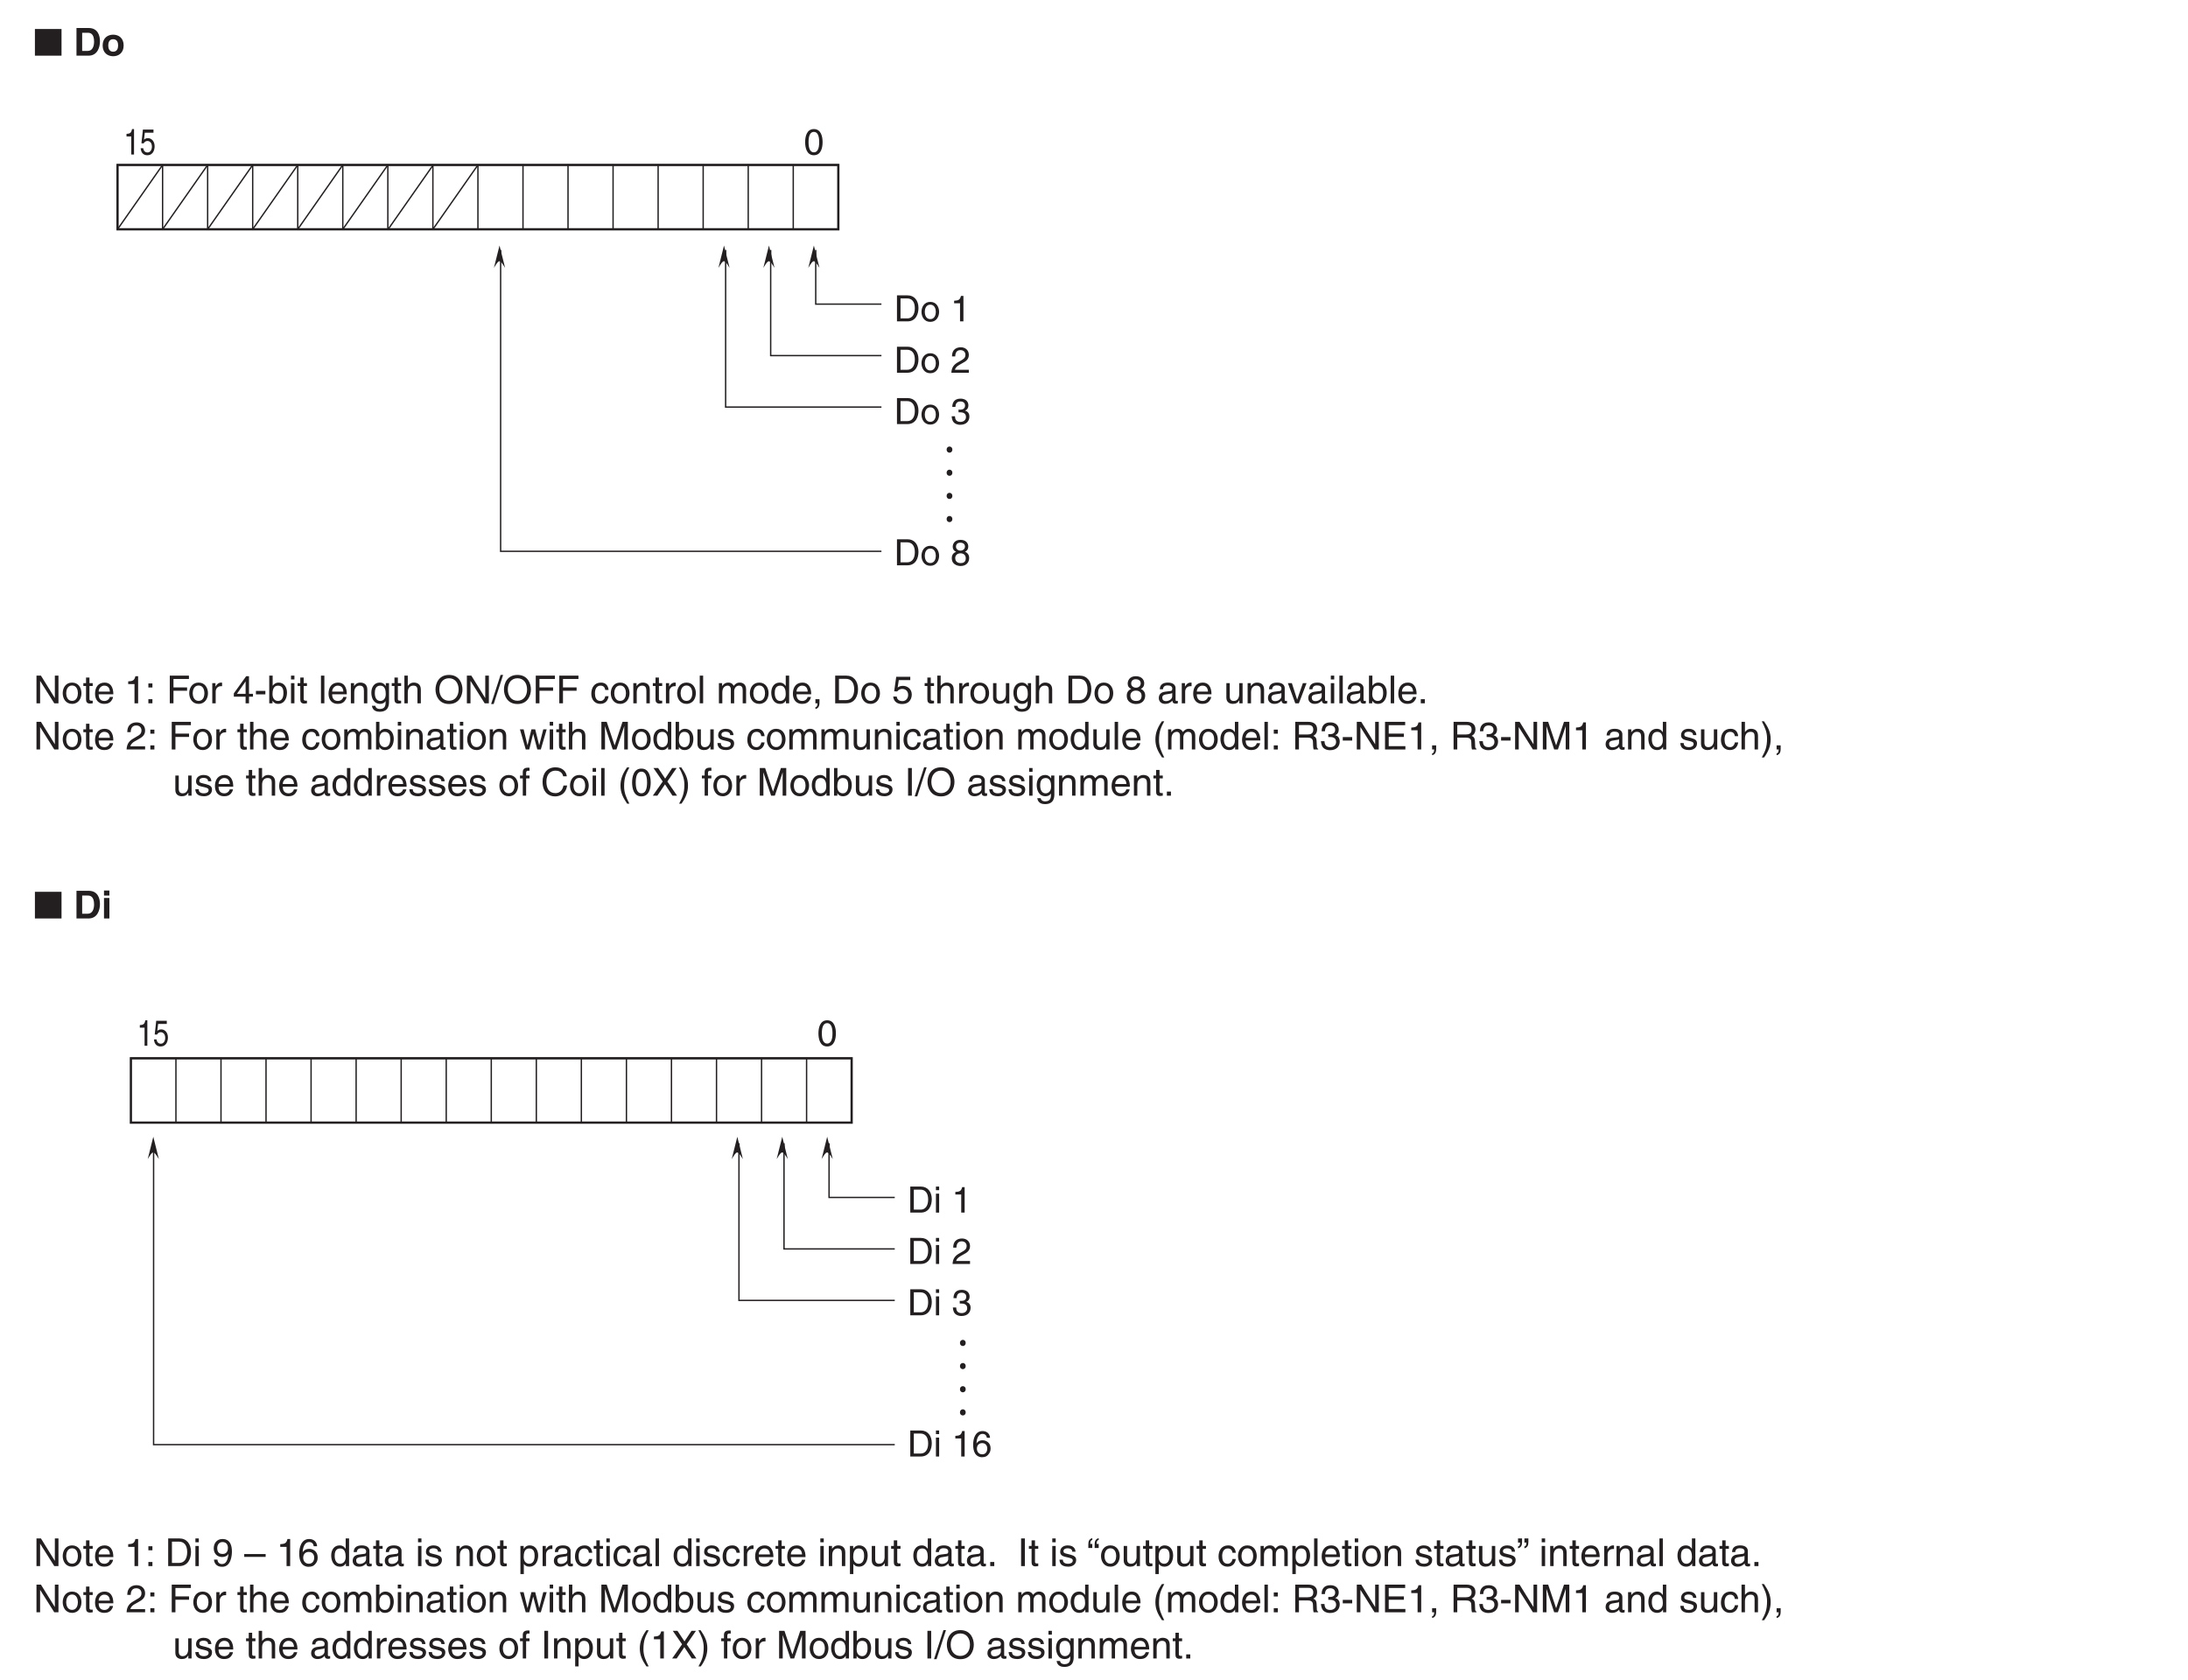 <?xml version="1.0" encoding="UTF-8"?>
<svg xmlns="http://www.w3.org/2000/svg" xmlns:xlink="http://www.w3.org/1999/xlink" width="481.88pt" height="370.13pt" viewBox="0 0 481.88 370.13" version="1.2">
<defs>
<g>
<symbol overflow="visible" id="glyph0-0">
<path style="stroke:none;" d="M 0 0 L 4.234 0 L 4.234 -5.938 L 0 -5.938 Z M 2.125 -3.344 L 0.672 -5.516 L 3.562 -5.516 Z M 2.375 -2.969 L 3.812 -5.141 L 3.812 -0.812 Z M 0.672 -0.422 L 2.125 -2.594 L 3.562 -0.422 Z M 0.422 -5.141 L 1.859 -2.969 L 0.422 -0.812 Z M 0.422 -5.141 "/>
</symbol>
<symbol overflow="visible" id="glyph0-1">
<path style="stroke:none;" d="M 6.156 0 L 6.156 -5.875 L 0.297 -5.875 L 0.297 0 Z M 6.156 0 "/>
</symbol>
<symbol overflow="visible" id="glyph1-0">
<path style="stroke:none;" d="M 0 0 L 4.234 0 L 4.234 -5.938 L 0 -5.938 Z M 2.125 -3.344 L 0.672 -5.516 L 3.562 -5.516 Z M 2.375 -2.969 L 3.812 -5.141 L 3.812 -0.812 Z M 0.672 -0.422 L 2.125 -2.594 L 3.562 -0.422 Z M 0.422 -5.141 L 1.859 -2.969 L 0.422 -0.812 Z M 0.422 -5.141 "/>
</symbol>
<symbol overflow="visible" id="glyph1-1">
<path style="stroke:none;" d="M 0.641 0 L 3.281 0 C 5.297 0 5.812 -1.891 5.812 -3.188 C 5.812 -4.344 5.391 -6.094 3.328 -6.094 L 0.641 -6.094 Z M 1.891 -5.047 L 3.109 -5.047 C 3.656 -5.047 4.516 -4.891 4.516 -3.094 C 4.516 -2.094 4.172 -1.047 3.125 -1.047 L 1.891 -1.047 Z M 1.891 -5.047 "/>
</symbol>
<symbol overflow="visible" id="glyph1-2">
<path style="stroke:none;" d="M 4.906 -2.25 C 4.906 -3.891 3.812 -4.625 2.594 -4.625 C 1.391 -4.625 0.281 -3.891 0.281 -2.25 C 0.281 -0.625 1.391 0.125 2.594 0.125 C 3.812 0.125 4.906 -0.625 4.906 -2.25 Z M 3.688 -2.25 C 3.688 -1.688 3.516 -0.875 2.594 -0.875 C 1.688 -0.875 1.516 -1.688 1.516 -2.25 C 1.516 -2.828 1.688 -3.625 2.594 -3.625 C 3.516 -3.625 3.688 -2.828 3.688 -2.25 Z M 3.688 -2.25 "/>
</symbol>
<symbol overflow="visible" id="glyph1-3">
<path style="stroke:none;" d="M 0.578 -4.516 L 0.578 0 L 1.766 0 L 1.766 -4.516 Z M 1.766 -6.156 L 0.578 -6.156 L 0.578 -5.047 L 1.766 -5.047 Z M 1.766 -6.156 "/>
</symbol>
<symbol overflow="visible" id="glyph2-0">
<path style="stroke:none;" d="M 0 0 L 4.234 0 L 4.234 -5.938 L 0 -5.938 Z M 2.125 -3.344 L 0.672 -5.516 L 3.562 -5.516 Z M 2.375 -2.969 L 3.812 -5.141 L 3.812 -0.812 Z M 0.672 -0.422 L 2.125 -2.594 L 3.562 -0.422 Z M 0.422 -5.141 L 1.859 -2.969 L 0.422 -0.812 Z M 0.422 -5.141 "/>
</symbol>
<symbol overflow="visible" id="glyph2-1">
<path style="stroke:none;" d="M 4.688 -1.172 L 4.672 -1.172 L 1.625 -6.094 L 0.641 -6.094 L 0.641 0 L 1.438 0 L 1.438 -4.922 L 1.453 -4.922 L 4.562 0 L 5.484 0 L 5.484 -6.094 L 4.688 -6.094 Z M 4.688 -1.172 "/>
</symbol>
<symbol overflow="visible" id="glyph2-2">
<path style="stroke:none;" d="M 0.297 -2.219 C 0.297 -1.078 0.938 0.125 2.359 0.125 C 3.781 0.125 4.422 -1.078 4.422 -2.219 C 4.422 -3.375 3.781 -4.562 2.359 -4.562 C 0.938 -4.562 0.297 -3.375 0.297 -2.219 Z M 1.062 -2.219 C 1.062 -2.812 1.297 -3.922 2.359 -3.922 C 3.422 -3.922 3.641 -2.812 3.641 -2.219 C 3.641 -1.625 3.422 -0.531 2.359 -0.531 C 1.297 -0.531 1.062 -1.625 1.062 -2.219 Z M 1.062 -2.219 "/>
</symbol>
<symbol overflow="visible" id="glyph2-3">
<path style="stroke:none;" d="M 2.188 -3.812 L 2.188 -4.438 L 1.469 -4.438 L 1.469 -5.672 L 0.719 -5.672 L 0.719 -4.438 L 0.125 -4.438 L 0.125 -3.812 L 0.719 -3.812 L 0.719 -0.891 C 0.719 -0.359 0.875 0.062 1.625 0.062 C 1.703 0.062 1.906 0.031 2.188 0 L 2.188 -0.578 L 1.922 -0.578 C 1.766 -0.578 1.469 -0.578 1.469 -0.938 L 1.469 -3.812 Z M 2.188 -3.812 "/>
</symbol>
<symbol overflow="visible" id="glyph2-4">
<path style="stroke:none;" d="M 3.578 -1.391 C 3.547 -1.062 3.125 -0.516 2.422 -0.516 C 1.562 -0.516 1.141 -1.047 1.141 -1.984 L 4.375 -1.984 C 4.375 -3.547 3.75 -4.562 2.469 -4.562 C 1 -4.562 0.344 -3.469 0.344 -2.094 C 0.344 -0.812 1.078 0.125 2.328 0.125 C 3.031 0.125 3.328 -0.047 3.531 -0.172 C 4.094 -0.547 4.297 -1.172 4.312 -1.391 Z M 1.141 -2.578 C 1.141 -3.266 1.688 -3.891 2.359 -3.891 C 3.281 -3.891 3.562 -3.266 3.609 -2.578 Z M 1.141 -2.578 "/>
</symbol>
<symbol overflow="visible" id="glyph2-5">
<path style="stroke:none;" d=""/>
</symbol>
<symbol overflow="visible" id="glyph2-6">
<path style="stroke:none;" d="M 3.047 -5.969 L 2.453 -5.969 C 2.219 -4.984 1.828 -4.891 0.859 -4.828 L 0.859 -4.234 L 2.25 -4.234 L 2.25 0 L 3.047 0 Z M 3.047 -5.969 "/>
</symbol>
<symbol overflow="visible" id="glyph2-7">
<path style="stroke:none;" d="M 1.625 -0.906 L 0.734 -0.906 L 0.734 0 L 1.625 0 Z M 1.625 -4.375 L 0.734 -4.375 L 0.734 -3.484 L 1.625 -3.484 Z M 1.625 -4.375 "/>
</symbol>
<symbol overflow="visible" id="glyph2-8">
<path style="stroke:none;" d="M 1.547 -2.766 L 4.547 -2.766 L 4.547 -3.5 L 1.547 -3.5 L 1.547 -5.359 L 4.953 -5.359 L 4.953 -6.094 L 0.734 -6.094 L 0.734 0 L 1.547 0 Z M 1.547 -2.766 "/>
</symbol>
<symbol overflow="visible" id="glyph2-9">
<path style="stroke:none;" d="M 1.406 -2.578 C 1.406 -3.219 1.844 -3.766 2.531 -3.766 L 2.812 -3.766 L 2.812 -4.547 C 2.75 -4.562 2.719 -4.562 2.625 -4.562 C 2.062 -4.562 1.672 -4.219 1.375 -3.703 L 1.359 -3.703 L 1.359 -4.438 L 0.656 -4.438 L 0.656 0 L 1.406 0 Z M 1.406 -2.578 "/>
</symbol>
<symbol overflow="visible" id="glyph2-10">
<path style="stroke:none;" d="M 4.438 -1.453 L 4.438 -2.094 L 3.562 -2.094 L 3.562 -5.969 L 2.938 -5.969 L 0.219 -2.188 L 0.219 -1.453 L 2.812 -1.453 L 2.812 0 L 3.562 0 L 3.562 -1.453 Z M 2.797 -4.797 L 2.812 -4.797 L 2.812 -2.094 L 0.906 -2.094 Z M 2.797 -4.797 "/>
</symbol>
<symbol overflow="visible" id="glyph2-11">
<path style="stroke:none;" d="M 2.453 -2.734 L 0.375 -2.734 L 0.375 -1.969 L 2.453 -1.969 Z M 2.453 -2.734 "/>
</symbol>
<symbol overflow="visible" id="glyph2-12">
<path style="stroke:none;" d="M 1.203 0 L 1.203 -0.547 L 1.219 -0.547 C 1.359 -0.312 1.688 0.125 2.438 0.125 C 3.938 0.125 4.391 -1.297 4.391 -2.344 C 4.391 -3.594 3.719 -4.562 2.531 -4.562 C 2.016 -4.562 1.578 -4.344 1.25 -3.875 L 1.234 -3.875 L 1.234 -6.094 L 0.484 -6.094 L 0.484 0 Z M 3.609 -2.234 C 3.609 -1.25 3.234 -0.516 2.422 -0.516 C 1.938 -0.516 1.203 -0.828 1.203 -2.016 C 1.203 -2.734 1.328 -3.891 2.406 -3.891 C 3.562 -3.891 3.609 -2.797 3.609 -2.234 Z M 3.609 -2.234 "/>
</symbol>
<symbol overflow="visible" id="glyph2-13">
<path style="stroke:none;" d="M 1.312 -4.438 L 0.562 -4.438 L 0.562 0 L 1.312 0 Z M 1.312 -5.25 L 1.312 -6.094 L 0.562 -6.094 L 0.562 -5.25 Z M 1.312 -5.25 "/>
</symbol>
<symbol overflow="visible" id="glyph2-14">
<path style="stroke:none;" d="M 1.312 -6.094 L 0.562 -6.094 L 0.562 0 L 1.312 0 Z M 1.312 -6.094 "/>
</symbol>
<symbol overflow="visible" id="glyph2-15">
<path style="stroke:none;" d="M 4.172 -3.016 C 4.172 -4.281 3.297 -4.562 2.609 -4.562 C 1.844 -4.562 1.438 -4.047 1.266 -3.812 L 1.25 -3.812 L 1.25 -4.438 L 0.547 -4.438 L 0.547 0 L 1.297 0 L 1.297 -2.422 C 1.297 -3.625 2.047 -3.891 2.469 -3.891 C 3.203 -3.891 3.422 -3.5 3.422 -2.734 L 3.422 0 L 4.172 0 Z M 4.172 -3.016 "/>
</symbol>
<symbol overflow="visible" id="glyph2-16">
<path style="stroke:none;" d="M 1.109 -2.234 C 1.109 -2.797 1.172 -3.891 2.328 -3.891 C 3.406 -3.891 3.516 -2.734 3.516 -2.016 C 3.516 -0.828 2.781 -0.516 2.312 -0.516 C 1.5 -0.516 1.109 -1.25 1.109 -2.234 Z M 4.234 -4.438 L 3.531 -4.438 L 3.531 -3.812 L 3.516 -3.812 C 3.328 -4.062 3 -4.562 2.188 -4.562 C 1.016 -4.562 0.344 -3.594 0.344 -2.344 C 0.344 -1.297 0.781 0.125 2.297 0.125 C 2.891 0.125 3.281 -0.156 3.469 -0.469 L 3.469 -0.5 L 3.484 -0.5 L 3.484 -0.312 C 3.484 0.219 3.516 1.25 2.219 1.25 C 2.047 1.25 1.359 1.25 1.219 0.547 L 0.469 0.547 C 0.625 1.719 1.641 1.859 2.172 1.859 C 4.219 1.859 4.234 0.266 4.234 -0.359 Z M 4.234 -4.438 "/>
</symbol>
<symbol overflow="visible" id="glyph2-17">
<path style="stroke:none;" d="M 4.172 -3.016 C 4.172 -4.281 3.297 -4.562 2.609 -4.562 C 1.906 -4.562 1.531 -4.125 1.312 -3.844 L 1.297 -3.844 L 1.297 -6.094 L 0.547 -6.094 L 0.547 0 L 1.297 0 L 1.297 -2.422 C 1.297 -3.531 1.922 -3.891 2.531 -3.891 C 3.25 -3.891 3.422 -3.5 3.422 -2.906 L 3.422 0 L 4.172 0 Z M 4.172 -3.016 "/>
</symbol>
<symbol overflow="visible" id="glyph2-18">
<path style="stroke:none;" d="M 5.422 -3.047 C 5.422 -1.609 4.625 -0.562 3.297 -0.562 C 1.984 -0.562 1.172 -1.609 1.172 -3.047 C 1.172 -4.484 1.984 -5.516 3.297 -5.516 C 4.625 -5.516 5.422 -4.484 5.422 -3.047 Z M 6.266 -3.047 C 6.266 -4.359 5.578 -6.25 3.297 -6.25 C 1.031 -6.25 0.328 -4.359 0.328 -3.047 C 0.328 -1.734 1.031 0.156 3.297 0.156 C 5.578 0.156 6.266 -1.734 6.266 -3.047 Z M 6.266 -3.047 "/>
</symbol>
<symbol overflow="visible" id="glyph2-19">
<path style="stroke:none;" d="M 2.5 -6.25 L 1.938 -6.25 L -0.141 0.156 L 0.422 0.156 Z M 2.5 -6.25 "/>
</symbol>
<symbol overflow="visible" id="glyph2-20">
<path style="stroke:none;" d="M 4.047 -2.938 C 3.984 -3.719 3.547 -4.562 2.391 -4.562 C 0.922 -4.562 0.25 -3.469 0.25 -2.094 C 0.25 -0.812 1 0.125 2.234 0.125 C 3.531 0.125 3.969 -0.859 4.047 -1.562 L 3.328 -1.562 C 3.203 -0.891 2.766 -0.516 2.266 -0.516 C 1.234 -0.516 1.047 -1.453 1.047 -2.219 C 1.047 -3.016 1.344 -3.891 2.281 -3.891 C 2.906 -3.891 3.234 -3.531 3.328 -2.938 Z M 4.047 -2.938 "/>
</symbol>
<symbol overflow="visible" id="glyph2-21">
<path style="stroke:none;" d="M 0.547 0 L 1.297 0 L 1.297 -2.422 C 1.297 -3.625 2.047 -3.891 2.469 -3.891 C 3.016 -3.891 3.172 -3.438 3.172 -3.078 L 3.172 0 L 3.906 0 L 3.906 -2.703 C 3.906 -3.297 4.328 -3.891 4.953 -3.891 C 5.594 -3.891 5.781 -3.484 5.781 -2.875 L 5.781 0 L 6.531 0 L 6.531 -3.078 C 6.531 -4.312 5.625 -4.562 5.156 -4.562 C 4.469 -4.562 4.172 -4.266 3.797 -3.844 C 3.672 -4.078 3.406 -4.562 2.609 -4.562 C 1.812 -4.562 1.438 -4.047 1.266 -3.812 L 1.25 -3.812 L 1.25 -4.438 L 0.547 -4.438 Z M 0.547 0 "/>
</symbol>
<symbol overflow="visible" id="glyph2-22">
<path style="stroke:none;" d="M 4.234 -6.094 L 3.484 -6.094 L 3.484 -3.875 L 3.469 -3.812 C 3.297 -4.062 2.953 -4.562 2.141 -4.562 C 0.969 -4.562 0.297 -3.594 0.297 -2.344 C 0.297 -1.297 0.734 0.125 2.25 0.125 C 2.688 0.125 3.188 -0.016 3.516 -0.609 L 3.531 -0.609 L 3.531 0 L 4.234 0 Z M 1.062 -2.234 C 1.062 -2.797 1.125 -3.891 2.281 -3.891 C 3.359 -3.891 3.484 -2.734 3.484 -2.016 C 3.484 -0.828 2.734 -0.516 2.266 -0.516 C 1.453 -0.516 1.062 -1.25 1.062 -2.234 Z M 1.062 -2.234 "/>
</symbol>
<symbol overflow="visible" id="glyph2-23">
<path style="stroke:none;" d="M 0.734 0 L 1.188 0 C 1.188 0.406 1.094 0.828 0.734 0.859 L 0.734 1.25 C 0.906 1.219 1.625 1.094 1.625 -0.062 L 1.625 -0.906 L 0.734 -0.906 Z M 0.734 0 "/>
</symbol>
<symbol overflow="visible" id="glyph2-24">
<path style="stroke:none;" d="M 0.688 0 L 3.125 0 C 5.125 0 5.719 -1.766 5.719 -3.125 C 5.719 -4.891 4.75 -6.094 3.156 -6.094 L 0.688 -6.094 Z M 1.516 -5.391 L 3.047 -5.391 C 4.172 -5.391 4.875 -4.609 4.875 -3.078 C 4.875 -1.547 4.172 -0.703 3.109 -0.703 L 1.516 -0.703 Z M 1.516 -5.391 "/>
</symbol>
<symbol overflow="visible" id="glyph2-25">
<path style="stroke:none;" d="M 1.5 -5.109 L 4.031 -5.109 L 4.031 -5.844 L 0.938 -5.844 L 0.484 -2.641 L 1.141 -2.609 C 1.422 -2.969 1.812 -3.172 2.234 -3.172 C 2.984 -3.172 3.562 -2.703 3.562 -1.844 C 3.562 -1.109 3.078 -0.484 2.312 -0.484 C 1.641 -0.484 1.125 -0.781 1.047 -1.484 L 0.266 -1.484 C 0.422 -0.156 1.422 0.156 2.203 0.156 C 4.062 0.156 4.359 -1.266 4.359 -1.938 C 4.359 -3.172 3.375 -3.844 2.406 -3.844 C 1.859 -3.844 1.5 -3.672 1.25 -3.469 Z M 1.5 -5.109 "/>
</symbol>
<symbol overflow="visible" id="glyph2-26">
<path style="stroke:none;" d="M 4.156 0 L 4.156 -4.438 L 3.406 -4.438 L 3.406 -2 C 3.406 -1.344 3.125 -0.516 2.188 -0.516 C 1.703 -0.516 1.328 -0.766 1.328 -1.5 L 1.328 -4.438 L 0.578 -4.438 L 0.578 -1.25 C 0.578 -0.188 1.359 0.125 2.016 0.125 C 2.734 0.125 3.109 -0.141 3.422 -0.656 L 3.438 -0.641 L 3.438 0 Z M 4.156 0 "/>
</symbol>
<symbol overflow="visible" id="glyph2-27">
<path style="stroke:none;" d="M 4.172 -4.422 C 4.172 -5.125 3.656 -5.969 2.328 -5.969 C 0.906 -5.969 0.531 -4.953 0.531 -4.328 C 0.531 -3.766 0.828 -3.359 1.328 -3.172 C 0.703 -2.906 0.328 -2.438 0.328 -1.719 C 0.328 -1.422 0.328 -0.781 0.938 -0.297 C 1.406 0.078 2.031 0.156 2.359 0.156 C 3.781 0.156 4.391 -0.766 4.391 -1.719 C 4.391 -2.172 4.219 -2.828 3.406 -3.172 C 3.672 -3.312 4.172 -3.578 4.172 -4.422 Z M 2.344 -2.797 C 3.031 -2.797 3.594 -2.438 3.594 -1.641 C 3.594 -0.703 2.938 -0.516 2.391 -0.516 C 1.359 -0.516 1.125 -1.219 1.125 -1.703 C 1.125 -2.25 1.516 -2.797 2.344 -2.797 Z M 2.344 -3.438 C 1.797 -3.438 1.297 -3.797 1.297 -4.359 C 1.297 -4.75 1.5 -5.297 2.297 -5.297 C 3.172 -5.297 3.406 -4.766 3.406 -4.406 C 3.406 -3.859 2.984 -3.438 2.344 -3.438 Z M 2.344 -3.438 "/>
</symbol>
<symbol overflow="visible" id="glyph2-28">
<path style="stroke:none;" d="M 1.219 -3.094 C 1.266 -3.422 1.391 -3.938 2.234 -3.938 C 2.938 -3.938 3.281 -3.688 3.281 -3.219 C 3.281 -2.781 3.062 -2.719 2.891 -2.703 L 1.656 -2.547 C 0.422 -2.391 0.312 -1.531 0.312 -1.156 C 0.312 -0.391 0.875 0.125 1.703 0.125 C 2.562 0.125 3.016 -0.281 3.297 -0.594 C 3.328 -0.25 3.422 0.078 4.094 0.078 C 4.266 0.078 4.375 0.031 4.5 0 L 4.5 -0.547 C 4.406 -0.531 4.312 -0.516 4.25 -0.516 C 4.094 -0.516 4 -0.578 4 -0.766 L 4 -3.328 C 4 -4.469 2.719 -4.562 2.359 -4.562 C 1.266 -4.562 0.562 -4.156 0.531 -3.094 Z M 3.266 -1.531 C 3.266 -0.938 2.578 -0.484 1.891 -0.484 C 1.328 -0.484 1.078 -0.781 1.078 -1.266 C 1.078 -1.828 1.656 -1.938 2.031 -1.984 C 2.953 -2.109 3.141 -2.172 3.266 -2.266 Z M 3.266 -1.531 "/>
</symbol>
<symbol overflow="visible" id="glyph2-29">
<path style="stroke:none;" d="M 2.109 -0.828 L 2.094 -0.828 L 0.938 -4.438 L 0.062 -4.438 L 1.688 0 L 2.484 0 L 4.172 -4.438 L 3.359 -4.438 Z M 2.109 -0.828 "/>
</symbol>
<symbol overflow="visible" id="glyph2-30">
<path style="stroke:none;" d="M 1.625 -0.906 L 0.734 -0.906 L 0.734 0 L 1.625 0 Z M 1.625 -0.906 "/>
</symbol>
<symbol overflow="visible" id="glyph2-31">
<path style="stroke:none;" d="M 1.125 -3.828 C 1.141 -4.234 1.203 -5.297 2.328 -5.297 C 3.203 -5.297 3.5 -4.688 3.5 -4.219 C 3.5 -3.438 3.047 -3.188 2.406 -2.828 L 1.625 -2.359 C 0.828 -1.906 0.266 -1.234 0.219 0 L 4.297 0 L 4.297 -0.703 L 1.062 -0.703 C 1.094 -0.938 1.266 -1.406 2.094 -1.844 L 2.703 -2.188 C 3.594 -2.672 4.297 -3.109 4.297 -4.188 C 4.297 -5.297 3.469 -5.969 2.438 -5.969 C 1.797 -5.969 0.375 -5.766 0.375 -3.828 Z M 1.125 -3.828 "/>
</symbol>
<symbol overflow="visible" id="glyph2-32">
<path style="stroke:none;" d="M 3.031 -3.438 L 3.047 -3.438 L 3.953 0 L 4.719 0 L 6.016 -4.438 L 5.266 -4.438 L 4.375 -0.953 L 4.359 -0.953 L 3.484 -4.438 L 2.656 -4.438 L 1.797 -0.953 L 1.781 -0.953 L 0.938 -4.438 L 0.125 -4.438 L 1.406 0 L 2.172 0 Z M 3.031 -3.438 "/>
</symbol>
<symbol overflow="visible" id="glyph2-33">
<path style="stroke:none;" d="M 6.453 0 L 6.453 -6.094 L 5.281 -6.094 L 3.562 -0.938 L 3.531 -0.938 L 1.797 -6.094 L 0.625 -6.094 L 0.625 0 L 1.422 0 L 1.422 -3.594 C 1.422 -3.781 1.406 -4.547 1.406 -5.109 L 1.422 -5.109 L 3.125 0 L 3.938 0 L 5.656 -5.109 L 5.672 -5.109 C 5.672 -4.547 5.656 -3.781 5.656 -3.594 L 5.656 0 Z M 6.453 0 "/>
</symbol>
<symbol overflow="visible" id="glyph2-34">
<path style="stroke:none;" d="M 3.797 -3.172 C 3.797 -3.391 3.688 -4.562 2.094 -4.562 C 1.219 -4.562 0.422 -4.125 0.422 -3.141 C 0.422 -2.531 0.828 -2.219 1.438 -2.062 L 2.312 -1.859 C 2.938 -1.703 3.188 -1.578 3.188 -1.219 C 3.188 -0.734 2.703 -0.516 2.172 -0.516 C 1.125 -0.516 1.016 -1.078 1 -1.422 L 0.266 -1.422 C 0.297 -0.891 0.422 0.125 2.188 0.125 C 3.188 0.125 3.938 -0.422 3.938 -1.344 C 3.938 -1.938 3.609 -2.281 2.688 -2.516 L 1.938 -2.703 C 1.359 -2.844 1.141 -2.922 1.141 -3.297 C 1.141 -3.844 1.797 -3.922 2.016 -3.922 C 2.969 -3.922 3.062 -3.453 3.078 -3.172 Z M 3.797 -3.172 "/>
</symbol>
<symbol overflow="visible" id="glyph2-35">
<path style="stroke:none;" d="M 2.016 -6.219 C 1.094 -4.906 0.578 -3.703 0.578 -2.219 C 0.578 -0.625 1.156 0.438 2.031 1.75 L 2.531 1.75 C 1.859 0.422 1.375 -0.609 1.375 -2.016 C 1.375 -4.047 1.812 -4.859 2.531 -6.219 Z M 2.016 -6.219 "/>
</symbol>
<symbol overflow="visible" id="glyph2-36">
<path style="stroke:none;" d="M 1.562 -2.609 L 3.562 -2.609 C 4.547 -2.609 4.656 -2.031 4.656 -1.531 C 4.656 -1.297 4.672 -0.375 4.797 0 L 5.797 0 L 5.797 -0.141 C 5.547 -0.281 5.5 -0.406 5.5 -0.75 L 5.453 -1.844 C 5.406 -2.703 5.062 -2.844 4.719 -3 C 5.109 -3.219 5.562 -3.562 5.562 -4.453 C 5.562 -5.75 4.562 -6.094 3.562 -6.094 L 0.75 -6.094 L 0.75 0 L 1.562 0 Z M 1.562 -5.391 L 3.625 -5.391 C 4.031 -5.391 4.719 -5.312 4.719 -4.375 C 4.719 -3.469 4.078 -3.312 3.484 -3.312 L 1.562 -3.312 Z M 1.562 -5.391 "/>
</symbol>
<symbol overflow="visible" id="glyph2-37">
<path style="stroke:none;" d="M 1.906 -2.75 C 2.016 -2.75 2.125 -2.75 2.234 -2.75 C 2.75 -2.75 3.625 -2.672 3.625 -1.656 C 3.625 -0.969 3.094 -0.516 2.328 -0.516 C 1.219 -0.516 1.094 -1.266 1.062 -1.828 L 0.281 -1.828 C 0.344 -1.141 0.516 -0.453 1.172 -0.109 C 1.469 0.047 1.844 0.156 2.281 0.156 C 3.797 0.156 4.422 -0.781 4.422 -1.75 C 4.422 -2.547 4.016 -2.969 3.438 -3.141 L 3.438 -3.172 C 3.766 -3.266 4.203 -3.625 4.203 -4.391 C 4.203 -5.297 3.516 -5.969 2.359 -5.969 C 0.781 -5.969 0.438 -4.891 0.438 -4.016 L 1.156 -4.016 C 1.203 -4.422 1.266 -5.297 2.328 -5.297 C 3.219 -5.297 3.422 -4.703 3.422 -4.359 C 3.422 -3.609 2.875 -3.375 2.297 -3.375 C 2.156 -3.375 2.031 -3.391 1.906 -3.391 Z M 1.906 -2.75 "/>
</symbol>
<symbol overflow="visible" id="glyph2-38">
<path style="stroke:none;" d="M 5.219 -0.734 L 1.547 -0.734 L 1.547 -2.766 L 4.891 -2.766 L 4.891 -3.5 L 1.547 -3.5 L 1.547 -5.359 L 5.172 -5.359 L 5.172 -6.094 L 0.734 -6.094 L 0.734 0 L 5.219 0 Z M 5.219 -0.734 "/>
</symbol>
<symbol overflow="visible" id="glyph2-39">
<path style="stroke:none;" d="M 0.812 1.75 C 1.734 0.453 2.25 -0.75 2.25 -2.25 C 2.25 -3.828 1.672 -4.891 0.781 -6.219 L 0.281 -6.219 C 0.969 -4.891 1.453 -3.859 1.453 -2.453 C 1.453 -0.422 1.016 0.406 0.297 1.75 Z M 0.812 1.75 "/>
</symbol>
<symbol overflow="visible" id="glyph2-40">
<path style="stroke:none;" d="M 2.219 -3.812 L 2.219 -4.438 L 1.469 -4.438 L 1.469 -4.984 C 1.469 -5.344 1.594 -5.5 1.922 -5.5 C 2.016 -5.5 2.125 -5.5 2.219 -5.484 L 2.219 -6.156 C 2.109 -6.172 2 -6.172 1.891 -6.172 C 1.156 -6.172 0.734 -5.875 0.734 -5.203 L 0.734 -4.438 L 0.125 -4.438 L 0.125 -3.812 L 0.734 -3.812 L 0.734 0 L 1.469 0 L 1.469 -3.812 Z M 2.219 -3.812 "/>
</symbol>
<symbol overflow="visible" id="glyph2-41">
<path style="stroke:none;" d="M 5.719 -4.266 C 5.594 -5.281 4.781 -6.25 3.219 -6.25 C 1.438 -6.25 0.375 -4.953 0.375 -3.078 C 0.375 -0.734 1.734 0.156 3.109 0.156 C 3.578 0.156 5.438 0.062 5.781 -2.234 L 4.984 -2.234 C 4.703 -0.828 3.781 -0.562 3.234 -0.562 C 1.734 -0.562 1.219 -1.672 1.219 -3.109 C 1.219 -4.703 2.109 -5.516 3.219 -5.516 C 3.797 -5.516 4.688 -5.328 4.922 -4.266 Z M 5.719 -4.266 "/>
</symbol>
<symbol overflow="visible" id="glyph2-42">
<path style="stroke:none;" d="M 3.609 -2.906 C 3.609 -1.406 3.219 -0.516 2.359 -0.516 C 1.5 -0.516 1.109 -1.406 1.109 -2.906 C 1.109 -4.391 1.5 -5.297 2.359 -5.297 C 3.219 -5.297 3.609 -4.391 3.609 -2.906 Z M 4.406 -2.906 C 4.406 -4.141 4.078 -5.969 2.359 -5.969 C 0.641 -5.969 0.312 -4.141 0.312 -2.906 C 0.312 -1.656 0.641 0.156 2.359 0.156 C 4.078 0.156 4.406 -1.656 4.406 -2.906 Z M 4.406 -2.906 "/>
</symbol>
<symbol overflow="visible" id="glyph2-43">
<path style="stroke:none;" d="M 3.359 -3.125 L 5.406 -6.094 L 4.422 -6.094 L 2.875 -3.766 L 1.328 -6.094 L 0.297 -6.094 L 2.344 -3.125 L 0.156 0 L 1.156 0 L 2.844 -2.5 L 4.484 0 L 5.5 0 Z M 3.359 -3.125 "/>
</symbol>
<symbol overflow="visible" id="glyph2-44">
<path style="stroke:none;" d="M 1.594 -6.094 L 0.766 -6.094 L 0.766 0 L 1.594 0 Z M 1.594 -6.094 "/>
</symbol>
<symbol overflow="visible" id="glyph2-45">
<path style="stroke:none;" d="M 2.234 -2 C 2.781 -2 3.375 -2.25 3.594 -2.703 L 3.609 -2.688 C 3.422 -1.141 3 -0.453 2.188 -0.453 C 1.562 -0.453 1.219 -0.828 1.172 -1.438 L 0.422 -1.438 C 0.422 -0.859 0.797 0.156 2.203 0.156 C 4.25 0.156 4.359 -2.562 4.359 -3.203 C 4.359 -4.172 4.172 -5.969 2.281 -5.969 C 1.016 -5.969 0.359 -5 0.359 -3.922 C 0.359 -2.734 1.125 -2 2.234 -2 Z M 2.344 -2.672 C 1.844 -2.672 1.125 -2.812 1.125 -3.953 C 1.125 -4.75 1.594 -5.297 2.281 -5.297 C 3.141 -5.297 3.484 -4.703 3.484 -4.016 C 3.484 -2.844 2.734 -2.672 2.344 -2.672 Z M 2.344 -2.672 "/>
</symbol>
<symbol overflow="visible" id="glyph2-46">
<path style="stroke:none;" d="M 4.719 -2.656 L 0 -2.656 L 0 -2.031 L 4.719 -2.031 Z M 4.719 -2.656 "/>
</symbol>
<symbol overflow="visible" id="glyph2-47">
<path style="stroke:none;" d="M 4.266 -4.375 C 4.188 -5.594 3.219 -5.969 2.531 -5.969 C 0.75 -5.969 0.328 -4.078 0.328 -2.781 C 0.328 -2 0.422 -1.266 0.781 -0.703 C 1.203 -0.047 1.859 0.156 2.312 0.156 C 3.156 0.156 3.516 -0.062 3.828 -0.422 C 4.234 -0.859 4.391 -1.297 4.391 -1.906 C 4.391 -3.328 3.266 -3.797 2.531 -3.797 C 1.719 -3.797 1.297 -3.391 1.109 -3.078 L 1.094 -3.094 C 1.094 -3.719 1.344 -5.297 2.516 -5.297 C 3.156 -5.297 3.438 -4.906 3.531 -4.375 Z M 1.203 -1.828 C 1.203 -2.531 1.594 -3.125 2.422 -3.125 C 3.344 -3.125 3.625 -2.406 3.625 -1.875 C 3.625 -1.062 3.172 -0.516 2.453 -0.516 C 1.578 -0.516 1.203 -1.203 1.203 -1.828 Z M 1.203 -1.828 "/>
</symbol>
<symbol overflow="visible" id="glyph2-48">
<path style="stroke:none;" d="M 1.203 -2.016 C 1.203 -2.734 1.328 -3.891 2.406 -3.891 C 3.562 -3.891 3.609 -2.797 3.609 -2.234 C 3.609 -1.25 3.234 -0.516 2.422 -0.516 C 1.938 -0.516 1.203 -0.828 1.203 -2.016 Z M 0.484 1.75 L 1.234 1.75 L 1.234 -0.469 L 1.25 -0.469 C 1.453 -0.156 1.844 0.125 2.438 0.125 C 3.938 0.125 4.391 -1.297 4.391 -2.344 C 4.391 -3.594 3.719 -4.562 2.531 -4.562 C 1.734 -4.562 1.391 -4.062 1.219 -3.812 L 1.203 -3.812 L 1.203 -4.438 L 0.484 -4.438 Z M 0.484 1.75 "/>
</symbol>
<symbol overflow="visible" id="glyph2-49">
<path style="stroke:none;" d="M 2.609 -4.891 L 2.156 -4.891 C 2.156 -5.172 2.156 -5.688 2.609 -5.75 L 2.609 -6.156 C 1.922 -5.984 1.719 -5.469 1.719 -4.812 L 1.719 -3.984 L 2.609 -3.984 Z M 1.203 -4.891 L 0.75 -4.891 C 0.75 -5.172 0.766 -5.688 1.203 -5.75 L 1.203 -6.156 C 0.516 -5.984 0.328 -5.469 0.328 -4.812 L 0.328 -3.984 L 1.203 -3.984 Z M 1.203 -4.891 "/>
</symbol>
<symbol overflow="visible" id="glyph2-50">
<path style="stroke:none;" d="M 0.219 -5.188 L 0.672 -5.188 C 0.672 -4.906 0.656 -4.391 0.219 -4.328 L 0.219 -3.922 C 0.906 -4.094 1.109 -4.609 1.109 -5.266 L 1.109 -6.094 L 0.219 -6.094 Z M 1.625 -5.188 L 2.062 -5.188 C 2.062 -4.906 2.062 -4.391 1.625 -4.328 L 1.625 -3.922 C 2.312 -4.094 2.5 -4.609 2.5 -5.266 L 2.5 -6.094 L 1.625 -6.094 Z M 1.625 -5.188 "/>
</symbol>
<symbol overflow="visible" id="glyph3-0">
<path style="stroke:none;" d="M 0 0 L 4 0 L 4 -5.594 L 0 -5.594 Z M 2 -3.156 L 0.641 -5.188 L 3.359 -5.188 Z M 2.234 -2.797 L 3.594 -4.828 L 3.594 -0.766 Z M 0.641 -0.406 L 2 -2.438 L 3.359 -0.406 Z M 0.406 -4.828 L 1.75 -2.797 L 0.406 -0.766 Z M 0.406 -4.828 "/>
</symbol>
<symbol overflow="visible" id="glyph3-1">
<path style="stroke:none;" d="M 3.391 -2.734 C 3.391 -1.328 3.031 -0.484 2.219 -0.484 C 1.406 -0.484 1.047 -1.328 1.047 -2.734 C 1.047 -4.141 1.406 -4.984 2.219 -4.984 C 3.031 -4.984 3.391 -4.141 3.391 -2.734 Z M 4.141 -2.734 C 4.141 -3.891 3.828 -5.609 2.219 -5.609 C 0.609 -5.609 0.297 -3.891 0.297 -2.734 C 0.297 -1.562 0.609 0.156 2.219 0.156 C 3.828 0.156 4.141 -1.562 4.141 -2.734 Z M 4.141 -2.734 "/>
</symbol>
<symbol overflow="visible" id="glyph3-2">
<path style="stroke:none;" d="M 0.641 0 L 2.938 0 C 4.828 0 5.375 -1.656 5.375 -2.953 C 5.375 -4.594 4.469 -5.734 2.969 -5.734 L 0.641 -5.734 Z M 1.422 -5.062 L 2.859 -5.062 C 3.922 -5.062 4.578 -4.344 4.578 -2.891 C 4.578 -1.453 3.922 -0.656 2.922 -0.656 L 1.422 -0.656 Z M 1.422 -5.062 "/>
</symbol>
<symbol overflow="visible" id="glyph3-3">
<path style="stroke:none;" d="M 1.234 -4.172 L 0.531 -4.172 L 0.531 0 L 1.234 0 Z M 1.234 -4.938 L 1.234 -5.734 L 0.531 -5.734 L 0.531 -4.938 Z M 1.234 -4.938 "/>
</symbol>
<symbol overflow="visible" id="glyph3-4">
<path style="stroke:none;" d="M 2.859 -5.609 L 2.312 -5.609 C 2.094 -4.688 1.719 -4.609 0.812 -4.547 L 0.812 -3.984 L 2.109 -3.984 L 2.109 0 L 2.859 0 Z M 2.859 -5.609 "/>
</symbol>
<symbol overflow="visible" id="glyph3-5">
<path style="stroke:none;" d="M 1.047 -3.594 C 1.078 -4 1.125 -4.984 2.188 -4.984 C 3.016 -4.984 3.297 -4.422 3.297 -3.969 C 3.297 -3.234 2.859 -3 2.266 -2.656 L 1.531 -2.234 C 0.781 -1.781 0.25 -1.172 0.203 0 L 4.047 0 L 4.047 -0.656 L 1 -0.656 C 1.031 -0.875 1.203 -1.312 1.969 -1.734 L 2.547 -2.062 C 3.391 -2.5 4.047 -2.938 4.047 -3.938 C 4.047 -4.984 3.266 -5.609 2.297 -5.609 C 1.688 -5.609 0.344 -5.422 0.344 -3.594 Z M 1.047 -3.594 "/>
</symbol>
<symbol overflow="visible" id="glyph3-6">
<path style="stroke:none;" d="M 1.781 -2.594 C 1.891 -2.594 2 -2.594 2.109 -2.594 C 2.594 -2.594 3.422 -2.5 3.422 -1.562 C 3.422 -0.922 2.922 -0.484 2.203 -0.484 C 1.156 -0.484 1.016 -1.188 1 -1.719 L 0.266 -1.719 C 0.312 -1.062 0.484 -0.422 1.109 -0.094 C 1.375 0.047 1.734 0.156 2.141 0.156 C 3.578 0.156 4.172 -0.734 4.172 -1.656 C 4.172 -2.406 3.781 -2.781 3.234 -2.969 L 3.234 -2.984 C 3.531 -3.078 3.953 -3.422 3.953 -4.141 C 3.953 -4.984 3.312 -5.609 2.219 -5.609 C 0.75 -5.609 0.406 -4.594 0.406 -3.781 L 1.094 -3.781 C 1.125 -4.172 1.188 -4.984 2.188 -4.984 C 3.031 -4.984 3.219 -4.438 3.219 -4.094 C 3.219 -3.391 2.703 -3.172 2.156 -3.172 C 2.031 -3.172 1.906 -3.188 1.781 -3.188 Z M 1.781 -2.594 "/>
</symbol>
<symbol overflow="visible" id="glyph3-7">
<path style="stroke:none;" d=""/>
</symbol>
<symbol overflow="visible" id="glyph3-8">
<path style="stroke:none;" d="M 4.016 -4.125 C 3.938 -5.266 3.031 -5.609 2.375 -5.609 C 0.703 -5.609 0.297 -3.844 0.297 -2.609 C 0.297 -1.875 0.406 -1.188 0.734 -0.656 C 1.141 -0.047 1.75 0.156 2.188 0.156 C 2.969 0.156 3.312 -0.062 3.594 -0.391 C 3.984 -0.812 4.141 -1.219 4.141 -1.797 C 4.141 -3.141 3.062 -3.578 2.375 -3.578 C 1.609 -3.578 1.219 -3.188 1.047 -2.891 L 1.031 -2.906 C 1.031 -3.5 1.266 -4.984 2.359 -4.984 C 2.969 -4.984 3.234 -4.609 3.328 -4.125 Z M 1.125 -1.719 C 1.125 -2.391 1.5 -2.953 2.281 -2.953 C 3.141 -2.953 3.406 -2.266 3.406 -1.766 C 3.406 -1 2.984 -0.484 2.312 -0.484 C 1.484 -0.484 1.125 -1.125 1.125 -1.719 Z M 1.125 -1.719 "/>
</symbol>
<symbol overflow="visible" id="glyph3-9">
<path style="stroke:none;" d="M 0.281 -2.094 C 0.281 -1.016 0.891 0.109 2.219 0.109 C 3.547 0.109 4.156 -1.016 4.156 -2.094 C 4.156 -3.172 3.547 -4.297 2.219 -4.297 C 0.891 -4.297 0.281 -3.172 0.281 -2.094 Z M 1 -2.094 C 1 -2.656 1.219 -3.688 2.219 -3.688 C 3.219 -3.688 3.438 -2.656 3.438 -2.094 C 3.438 -1.531 3.219 -0.5 2.219 -0.5 C 1.219 -0.5 1 -1.531 1 -2.094 Z M 1 -2.094 "/>
</symbol>
<symbol overflow="visible" id="glyph3-10">
<path style="stroke:none;" d="M 3.922 -4.172 C 3.922 -4.828 3.438 -5.609 2.203 -5.609 C 0.859 -5.609 0.5 -4.656 0.5 -4.078 C 0.5 -3.547 0.781 -3.156 1.25 -2.984 C 0.656 -2.734 0.297 -2.297 0.297 -1.609 C 0.297 -1.344 0.297 -0.734 0.875 -0.281 C 1.328 0.078 1.922 0.156 2.234 0.156 C 3.547 0.156 4.125 -0.719 4.125 -1.625 C 4.125 -2.047 3.969 -2.672 3.203 -2.984 C 3.453 -3.109 3.922 -3.359 3.922 -4.172 Z M 2.219 -2.641 C 2.844 -2.641 3.375 -2.297 3.375 -1.547 C 3.375 -0.656 2.766 -0.484 2.25 -0.484 C 1.281 -0.484 1.047 -1.156 1.047 -1.594 C 1.047 -2.109 1.422 -2.641 2.219 -2.641 Z M 2.203 -3.234 C 1.688 -3.234 1.219 -3.562 1.219 -4.109 C 1.219 -4.469 1.406 -4.984 2.156 -4.984 C 2.984 -4.984 3.203 -4.484 3.203 -4.141 C 3.203 -3.641 2.812 -3.234 2.203 -3.234 Z M 2.203 -3.234 "/>
</symbol>
<symbol overflow="visible" id="glyph4-0">
<path style="stroke:none;" d="M 0 0 L 3.188 0 L 3.188 -5.594 L 0 -5.594 Z M 1.594 -3.156 L 0.516 -5.188 L 2.688 -5.188 Z M 1.797 -2.797 L 2.875 -4.828 L 2.875 -0.766 Z M 0.516 -0.406 L 1.594 -2.438 L 2.688 -0.406 Z M 0.312 -4.828 L 1.406 -2.797 L 0.312 -0.766 Z M 0.312 -4.828 "/>
</symbol>
<symbol overflow="visible" id="glyph4-1">
<path style="stroke:none;" d="M 2.297 -5.609 L 1.859 -5.609 C 1.672 -4.688 1.375 -4.609 0.641 -4.547 L 0.641 -3.984 L 1.688 -3.984 L 1.688 0 L 2.297 0 Z M 2.297 -5.609 "/>
</symbol>
<symbol overflow="visible" id="glyph4-2">
<path style="stroke:none;" d="M 1.125 -4.812 L 3.031 -4.812 L 3.031 -5.5 L 0.703 -5.5 L 0.375 -2.484 L 0.859 -2.453 C 1.062 -2.797 1.359 -2.984 1.688 -2.984 C 2.25 -2.984 2.688 -2.547 2.688 -1.734 C 2.688 -1.031 2.312 -0.453 1.734 -0.453 C 1.234 -0.453 0.844 -0.75 0.781 -1.391 L 0.203 -1.391 C 0.312 -0.141 1.062 0.156 1.656 0.156 C 3.062 0.156 3.281 -1.203 3.281 -1.828 C 3.281 -2.984 2.531 -3.609 1.812 -3.609 C 1.406 -3.609 1.125 -3.453 0.938 -3.266 Z M 1.125 -4.812 "/>
</symbol>
</g>
</defs>
<g id="surface1">
<g style="fill:rgb(13.73%,12.16%,12.549%);fill-opacity:1;">
  <use xlink:href="#glyph0-1" x="7.393" y="12.263"/>
</g>
<g style="fill:rgb(13.73%,12.16%,12.549%);fill-opacity:1;">
  <use xlink:href="#glyph1-1" x="16.204" y="12.263"/>
  <use xlink:href="#glyph1-2" x="22.326" y="12.263"/>
</g>
<g style="fill:rgb(13.73%,12.16%,12.549%);fill-opacity:1;">
  <use xlink:href="#glyph2-1" x="7.393" y="154.928"/>
  <use xlink:href="#glyph2-2" x="13.516" y="154.928"/>
  <use xlink:href="#glyph2-3" x="18.231" y="154.928"/>
  <use xlink:href="#glyph2-4" x="20.588" y="154.928"/>
</g>
<g style="fill:rgb(13.73%,12.16%,12.549%);fill-opacity:1;">
  <use xlink:href="#glyph2-5" x="25.159" y="154.928"/>
</g>
<g style="fill:rgb(13.73%,12.16%,12.549%);fill-opacity:1;">
  <use xlink:href="#glyph2-6" x="27.372" y="154.928"/>
</g>
<g style="fill:rgb(13.73%,12.16%,12.549%);fill-opacity:1;">
  <use xlink:href="#glyph2-7" x="31.943" y="154.928"/>
  <use xlink:href="#glyph2-5" x="34.3" y="154.928"/>
  <use xlink:href="#glyph2-8" x="36.658" y="154.928"/>
</g>
<g style="fill:rgb(13.73%,12.16%,12.549%);fill-opacity:1;">
  <use xlink:href="#glyph2-2" x="41.381" y="154.928"/>
  <use xlink:href="#glyph2-9" x="46.096" y="154.928"/>
  <use xlink:href="#glyph2-5" x="48.92" y="154.928"/>
  <use xlink:href="#glyph2-10" x="51.277" y="154.928"/>
  <use xlink:href="#glyph2-11" x="55.992" y="154.928"/>
  <use xlink:href="#glyph2-12" x="58.816" y="154.928"/>
  <use xlink:href="#glyph2-13" x="63.531" y="154.928"/>
  <use xlink:href="#glyph2-3" x="65.414" y="154.928"/>
  <use xlink:href="#glyph2-5" x="67.771" y="154.928"/>
  <use xlink:href="#glyph2-14" x="70.128" y="154.928"/>
  <use xlink:href="#glyph2-4" x="72.011" y="154.928"/>
  <use xlink:href="#glyph2-15" x="76.726" y="154.928"/>
  <use xlink:href="#glyph2-16" x="81.441" y="154.928"/>
  <use xlink:href="#glyph2-3" x="86.156" y="154.928"/>
  <use xlink:href="#glyph2-17" x="88.513" y="154.928"/>
  <use xlink:href="#glyph2-5" x="93.228" y="154.928"/>
  <use xlink:href="#glyph2-18" x="95.586" y="154.928"/>
  <use xlink:href="#glyph2-1" x="102.183" y="154.928"/>
  <use xlink:href="#glyph2-19" x="108.306" y="154.928"/>
  <use xlink:href="#glyph2-18" x="110.663" y="154.928"/>
  <use xlink:href="#glyph2-8" x="117.261" y="154.928"/>
  <use xlink:href="#glyph2-8" x="122.442" y="154.928"/>
  <use xlink:href="#glyph2-5" x="127.623" y="154.928"/>
  <use xlink:href="#glyph2-20" x="129.981" y="154.928"/>
  <use xlink:href="#glyph2-2" x="134.221" y="154.928"/>
  <use xlink:href="#glyph2-15" x="138.936" y="154.928"/>
  <use xlink:href="#glyph2-3" x="143.651" y="154.928"/>
  <use xlink:href="#glyph2-9" x="146.008" y="154.928"/>
  <use xlink:href="#glyph2-2" x="148.832" y="154.928"/>
  <use xlink:href="#glyph2-14" x="153.547" y="154.928"/>
  <use xlink:href="#glyph2-5" x="155.429" y="154.928"/>
  <use xlink:href="#glyph2-21" x="157.787" y="154.928"/>
  <use xlink:href="#glyph2-2" x="164.851" y="154.928"/>
  <use xlink:href="#glyph2-22" x="169.566" y="154.928"/>
</g>
<g style="fill:rgb(13.73%,12.16%,12.549%);fill-opacity:1;">
  <use xlink:href="#glyph2-4" x="174.28" y="154.928"/>
</g>
<g style="fill:rgb(13.73%,12.16%,12.549%);fill-opacity:1;">
  <use xlink:href="#glyph2-23" x="178.852" y="154.928"/>
</g>
<g style="fill:rgb(13.73%,12.16%,12.549%);fill-opacity:1;">
  <use xlink:href="#glyph2-5" x="180.895" y="154.928"/>
  <use xlink:href="#glyph2-24" x="183.252" y="154.928"/>
  <use xlink:href="#glyph2-2" x="189.375" y="154.928"/>
  <use xlink:href="#glyph2-5" x="194.09" y="154.928"/>
  <use xlink:href="#glyph2-25" x="196.447" y="154.928"/>
  <use xlink:href="#glyph2-5" x="201.162" y="154.928"/>
  <use xlink:href="#glyph2-3" x="203.52" y="154.928"/>
  <use xlink:href="#glyph2-17" x="205.877" y="154.928"/>
  <use xlink:href="#glyph2-9" x="210.592" y="154.928"/>
  <use xlink:href="#glyph2-2" x="213.416" y="154.928"/>
  <use xlink:href="#glyph2-26" x="218.131" y="154.928"/>
  <use xlink:href="#glyph2-16" x="222.846" y="154.928"/>
  <use xlink:href="#glyph2-17" x="227.561" y="154.928"/>
  <use xlink:href="#glyph2-5" x="232.276" y="154.928"/>
  <use xlink:href="#glyph2-24" x="234.633" y="154.928"/>
  <use xlink:href="#glyph2-2" x="240.756" y="154.928"/>
  <use xlink:href="#glyph2-5" x="245.471" y="154.928"/>
  <use xlink:href="#glyph2-27" x="247.828" y="154.928"/>
  <use xlink:href="#glyph2-5" x="252.543" y="154.928"/>
  <use xlink:href="#glyph2-28" x="254.9" y="154.928"/>
  <use xlink:href="#glyph2-9" x="259.615" y="154.928"/>
</g>
<g style="fill:rgb(13.73%,12.16%,12.549%);fill-opacity:1;">
  <use xlink:href="#glyph2-4" x="262.44" y="154.928"/>
  <use xlink:href="#glyph2-5" x="267.155" y="154.928"/>
  <use xlink:href="#glyph2-26" x="269.512" y="154.928"/>
  <use xlink:href="#glyph2-15" x="274.227" y="154.928"/>
</g>
<g style="fill:rgb(13.73%,12.16%,12.549%);fill-opacity:1;">
  <use xlink:href="#glyph2-28" x="278.943" y="154.928"/>
</g>
<g style="fill:rgb(13.73%,12.16%,12.549%);fill-opacity:1;">
  <use xlink:href="#glyph2-29" x="283.581" y="154.928"/>
  <use xlink:href="#glyph2-28" x="287.821" y="154.928"/>
  <use xlink:href="#glyph2-13" x="292.536" y="154.928"/>
  <use xlink:href="#glyph2-14" x="294.418" y="154.928"/>
</g>
<g style="fill:rgb(13.73%,12.16%,12.549%);fill-opacity:1;">
  <use xlink:href="#glyph2-28" x="296.302" y="154.928"/>
  <use xlink:href="#glyph2-12" x="301.017" y="154.928"/>
  <use xlink:href="#glyph2-14" x="305.732" y="154.928"/>
</g>
<g style="fill:rgb(13.73%,12.16%,12.549%);fill-opacity:1;">
  <use xlink:href="#glyph2-4" x="307.615" y="154.928"/>
</g>
<g style="fill:rgb(13.73%,12.16%,12.549%);fill-opacity:1;">
  <use xlink:href="#glyph2-30" x="312.176" y="154.928"/>
</g>
<g style="fill:rgb(13.73%,12.16%,12.549%);fill-opacity:1;">
  <use xlink:href="#glyph2-1" x="7.393" y="165.105"/>
  <use xlink:href="#glyph2-2" x="13.516" y="165.105"/>
  <use xlink:href="#glyph2-3" x="18.231" y="165.105"/>
  <use xlink:href="#glyph2-4" x="20.588" y="165.105"/>
  <use xlink:href="#glyph2-5" x="25.303" y="165.105"/>
  <use xlink:href="#glyph2-31" x="27.661" y="165.105"/>
  <use xlink:href="#glyph2-7" x="32.376" y="165.105"/>
  <use xlink:href="#glyph2-5" x="34.733" y="165.105"/>
  <use xlink:href="#glyph2-8" x="37.09" y="165.105"/>
  <use xlink:href="#glyph2-2" x="42.272" y="165.105"/>
  <use xlink:href="#glyph2-9" x="46.987" y="165.105"/>
  <use xlink:href="#glyph2-5" x="49.811" y="165.105"/>
  <use xlink:href="#glyph2-3" x="52.168" y="165.105"/>
  <use xlink:href="#glyph2-17" x="54.525" y="165.105"/>
  <use xlink:href="#glyph2-4" x="59.24" y="165.105"/>
  <use xlink:href="#glyph2-5" x="63.955" y="165.105"/>
  <use xlink:href="#glyph2-20" x="66.313" y="165.105"/>
  <use xlink:href="#glyph2-2" x="70.553" y="165.105"/>
  <use xlink:href="#glyph2-21" x="75.268" y="165.105"/>
  <use xlink:href="#glyph2-12" x="82.332" y="165.105"/>
  <use xlink:href="#glyph2-13" x="87.047" y="165.105"/>
  <use xlink:href="#glyph2-15" x="88.929" y="165.105"/>
  <use xlink:href="#glyph2-28" x="93.644" y="165.105"/>
  <use xlink:href="#glyph2-3" x="98.359" y="165.105"/>
  <use xlink:href="#glyph2-13" x="100.716" y="165.105"/>
  <use xlink:href="#glyph2-2" x="102.599" y="165.105"/>
  <use xlink:href="#glyph2-15" x="107.314" y="165.105"/>
  <use xlink:href="#glyph2-5" x="112.029" y="165.105"/>
  <use xlink:href="#glyph2-32" x="114.386" y="165.105"/>
  <use xlink:href="#glyph2-13" x="120.509" y="165.105"/>
  <use xlink:href="#glyph2-3" x="122.391" y="165.105"/>
  <use xlink:href="#glyph2-17" x="124.749" y="165.105"/>
  <use xlink:href="#glyph2-5" x="129.464" y="165.105"/>
  <use xlink:href="#glyph2-33" x="131.821" y="165.105"/>
  <use xlink:href="#glyph2-2" x="138.885" y="165.105"/>
  <use xlink:href="#glyph2-22" x="143.6" y="165.105"/>
  <use xlink:href="#glyph2-12" x="148.315" y="165.105"/>
  <use xlink:href="#glyph2-26" x="153.03" y="165.105"/>
  <use xlink:href="#glyph2-34" x="157.745" y="165.105"/>
  <use xlink:href="#glyph2-5" x="161.985" y="165.105"/>
  <use xlink:href="#glyph2-20" x="164.342" y="165.105"/>
  <use xlink:href="#glyph2-2" x="168.582" y="165.105"/>
  <use xlink:href="#glyph2-21" x="173.297" y="165.105"/>
  <use xlink:href="#glyph2-21" x="180.361" y="165.105"/>
  <use xlink:href="#glyph2-26" x="187.425" y="165.105"/>
  <use xlink:href="#glyph2-15" x="192.14" y="165.105"/>
  <use xlink:href="#glyph2-13" x="196.855" y="165.105"/>
  <use xlink:href="#glyph2-20" x="198.737" y="165.105"/>
  <use xlink:href="#glyph2-28" x="202.978" y="165.105"/>
  <use xlink:href="#glyph2-3" x="207.692" y="165.105"/>
  <use xlink:href="#glyph2-13" x="210.05" y="165.105"/>
  <use xlink:href="#glyph2-2" x="211.932" y="165.105"/>
  <use xlink:href="#glyph2-15" x="216.647" y="165.105"/>
  <use xlink:href="#glyph2-5" x="221.362" y="165.105"/>
  <use xlink:href="#glyph2-21" x="223.72" y="165.105"/>
  <use xlink:href="#glyph2-2" x="230.784" y="165.105"/>
  <use xlink:href="#glyph2-22" x="235.499" y="165.105"/>
  <use xlink:href="#glyph2-26" x="240.214" y="165.105"/>
  <use xlink:href="#glyph2-14" x="244.928" y="165.105"/>
  <use xlink:href="#glyph2-4" x="246.811" y="165.105"/>
  <use xlink:href="#glyph2-5" x="251.526" y="165.105"/>
  <use xlink:href="#glyph2-35" x="253.883" y="165.105"/>
</g>
<g style="fill:rgb(13.73%,12.16%,12.549%);fill-opacity:1;">
  <use xlink:href="#glyph2-21" x="256.708" y="165.105"/>
  <use xlink:href="#glyph2-2" x="263.772" y="165.105"/>
</g>
<g style="fill:rgb(13.73%,12.16%,12.549%);fill-opacity:1;">
  <use xlink:href="#glyph2-22" x="268.487" y="165.105"/>
  <use xlink:href="#glyph2-4" x="273.202" y="165.105"/>
  <use xlink:href="#glyph2-14" x="277.917" y="165.105"/>
</g>
<g style="fill:rgb(13.73%,12.16%,12.549%);fill-opacity:1;">
  <use xlink:href="#glyph2-7" x="279.8" y="165.105"/>
</g>
<g style="fill:rgb(13.73%,12.16%,12.549%);fill-opacity:1;">
  <use xlink:href="#glyph2-5" x="282.157" y="165.105"/>
  <use xlink:href="#glyph2-36" x="284.514" y="165.105"/>
  <use xlink:href="#glyph2-37" x="290.637" y="165.105"/>
</g>
<g style="fill:rgb(13.73%,12.16%,12.549%);fill-opacity:1;">
  <use xlink:href="#glyph2-11" x="295.353" y="165.105"/>
  <use xlink:href="#glyph2-1" x="298.176" y="165.105"/>
  <use xlink:href="#glyph2-38" x="304.299" y="165.105"/>
  <use xlink:href="#glyph2-6" x="309.955" y="165.105"/>
  <use xlink:href="#glyph2-23" x="314.67" y="165.105"/>
  <use xlink:href="#glyph2-5" x="317.028" y="165.105"/>
</g>
<g style="fill:rgb(13.73%,12.16%,12.549%);fill-opacity:1;">
  <use xlink:href="#glyph2-36" x="319.384" y="165.105"/>
</g>
<g style="fill:rgb(13.73%,12.16%,12.549%);fill-opacity:1;">
  <use xlink:href="#glyph2-37" x="325.508" y="165.105"/>
  <use xlink:href="#glyph2-11" x="330.223" y="165.105"/>
  <use xlink:href="#glyph2-1" x="333.046" y="165.105"/>
  <use xlink:href="#glyph2-33" x="339.169" y="165.105"/>
</g>
<g style="fill:rgb(13.73%,12.16%,12.549%);fill-opacity:1;">
  <use xlink:href="#glyph2-6" x="346.234" y="165.105"/>
  <use xlink:href="#glyph2-5" x="350.948" y="165.105"/>
  <use xlink:href="#glyph2-28" x="353.306" y="165.105"/>
  <use xlink:href="#glyph2-15" x="358.021" y="165.105"/>
</g>
<g style="fill:rgb(13.73%,12.16%,12.549%);fill-opacity:1;">
  <use xlink:href="#glyph2-22" x="362.736" y="165.105"/>
  <use xlink:href="#glyph2-5" x="367.451" y="165.105"/>
  <use xlink:href="#glyph2-34" x="369.809" y="165.105"/>
  <use xlink:href="#glyph2-26" x="374.049" y="165.105"/>
  <use xlink:href="#glyph2-20" x="378.764" y="165.105"/>
  <use xlink:href="#glyph2-17" x="383.004" y="165.105"/>
</g>
<g style="fill:rgb(13.73%,12.16%,12.549%);fill-opacity:1;">
  <use xlink:href="#glyph2-39" x="387.719" y="165.105"/>
  <use xlink:href="#glyph2-23" x="390.543" y="165.105"/>
  <use xlink:href="#glyph2-5" x="392.9" y="165.105"/>
</g>
<g style="fill:rgb(13.73%,12.16%,12.549%);fill-opacity:1;">
  <use xlink:href="#glyph2-5" x="7.393" y="175.28"/>
  <use xlink:href="#glyph2-5" x="9.751" y="175.28"/>
  <use xlink:href="#glyph2-5" x="12.108" y="175.28"/>
  <use xlink:href="#glyph2-5" x="14.466" y="175.28"/>
  <use xlink:href="#glyph2-5" x="16.823" y="175.28"/>
  <use xlink:href="#glyph2-5" x="19.181" y="175.28"/>
  <use xlink:href="#glyph2-5" x="21.538" y="175.28"/>
  <use xlink:href="#glyph2-5" x="23.895" y="175.28"/>
  <use xlink:href="#glyph2-5" x="26.253" y="175.28"/>
  <use xlink:href="#glyph2-5" x="28.61" y="175.28"/>
  <use xlink:href="#glyph2-5" x="30.968" y="175.28"/>
  <use xlink:href="#glyph2-5" x="33.325" y="175.28"/>
  <use xlink:href="#glyph2-5" x="35.683" y="175.28"/>
  <use xlink:href="#glyph2-26" x="38.04" y="175.28"/>
  <use xlink:href="#glyph2-34" x="42.755" y="175.28"/>
  <use xlink:href="#glyph2-4" x="46.995" y="175.28"/>
  <use xlink:href="#glyph2-5" x="51.71" y="175.28"/>
  <use xlink:href="#glyph2-3" x="54.068" y="175.28"/>
  <use xlink:href="#glyph2-17" x="56.425" y="175.28"/>
  <use xlink:href="#glyph2-4" x="61.14" y="175.28"/>
  <use xlink:href="#glyph2-5" x="65.855" y="175.28"/>
  <use xlink:href="#glyph2-28" x="68.212" y="175.28"/>
  <use xlink:href="#glyph2-22" x="72.927" y="175.28"/>
  <use xlink:href="#glyph2-22" x="77.642" y="175.28"/>
  <use xlink:href="#glyph2-9" x="82.357" y="175.28"/>
  <use xlink:href="#glyph2-4" x="85.181" y="175.28"/>
  <use xlink:href="#glyph2-34" x="89.896" y="175.28"/>
  <use xlink:href="#glyph2-34" x="94.136" y="175.28"/>
  <use xlink:href="#glyph2-4" x="98.376" y="175.28"/>
  <use xlink:href="#glyph2-34" x="103.091" y="175.28"/>
  <use xlink:href="#glyph2-5" x="107.331" y="175.28"/>
  <use xlink:href="#glyph2-2" x="109.688" y="175.28"/>
  <use xlink:href="#glyph2-40" x="114.403" y="175.28"/>
  <use xlink:href="#glyph2-5" x="116.761" y="175.28"/>
  <use xlink:href="#glyph2-41" x="119.118" y="175.28"/>
  <use xlink:href="#glyph2-2" x="125.241" y="175.28"/>
  <use xlink:href="#glyph2-13" x="129.956" y="175.28"/>
  <use xlink:href="#glyph2-14" x="131.838" y="175.28"/>
  <use xlink:href="#glyph2-5" x="133.721" y="175.28"/>
  <use xlink:href="#glyph2-35" x="136.078" y="175.28"/>
  <use xlink:href="#glyph2-42" x="138.902" y="175.28"/>
  <use xlink:href="#glyph2-43" x="143.617" y="175.28"/>
  <use xlink:href="#glyph2-39" x="149.273" y="175.28"/>
  <use xlink:href="#glyph2-5" x="152.097" y="175.28"/>
  <use xlink:href="#glyph2-40" x="154.455" y="175.28"/>
  <use xlink:href="#glyph2-2" x="156.812" y="175.28"/>
  <use xlink:href="#glyph2-9" x="161.527" y="175.28"/>
  <use xlink:href="#glyph2-5" x="164.351" y="175.28"/>
  <use xlink:href="#glyph2-33" x="166.708" y="175.28"/>
  <use xlink:href="#glyph2-2" x="173.772" y="175.28"/>
  <use xlink:href="#glyph2-22" x="178.487" y="175.28"/>
  <use xlink:href="#glyph2-12" x="183.202" y="175.28"/>
  <use xlink:href="#glyph2-26" x="187.917" y="175.28"/>
  <use xlink:href="#glyph2-34" x="192.632" y="175.28"/>
  <use xlink:href="#glyph2-5" x="196.872" y="175.28"/>
  <use xlink:href="#glyph2-44" x="199.229" y="175.28"/>
  <use xlink:href="#glyph2-19" x="201.587" y="175.28"/>
  <use xlink:href="#glyph2-18" x="203.944" y="175.28"/>
  <use xlink:href="#glyph2-5" x="210.542" y="175.28"/>
  <use xlink:href="#glyph2-28" x="212.899" y="175.28"/>
  <use xlink:href="#glyph2-34" x="217.614" y="175.28"/>
  <use xlink:href="#glyph2-34" x="221.854" y="175.28"/>
  <use xlink:href="#glyph2-13" x="226.094" y="175.28"/>
  <use xlink:href="#glyph2-16" x="227.977" y="175.28"/>
  <use xlink:href="#glyph2-15" x="232.692" y="175.28"/>
  <use xlink:href="#glyph2-21" x="237.407" y="175.28"/>
  <use xlink:href="#glyph2-4" x="244.471" y="175.28"/>
  <use xlink:href="#glyph2-15" x="249.185" y="175.28"/>
  <use xlink:href="#glyph2-3" x="253.9" y="175.28"/>
  <use xlink:href="#glyph2-30" x="256.258" y="175.28"/>
  <use xlink:href="#glyph2-5" x="258.615" y="175.28"/>
</g>
<g style="fill:rgb(13.73%,12.16%,12.549%);fill-opacity:1;">
  <use xlink:href="#glyph0-1" x="7.393" y="202.328"/>
</g>
<g style="fill:rgb(13.73%,12.16%,12.549%);fill-opacity:1;">
  <use xlink:href="#glyph1-1" x="16.204" y="202.328"/>
  <use xlink:href="#glyph1-3" x="22.326" y="202.328"/>
</g>
<g style="fill:rgb(13.73%,12.16%,12.549%);fill-opacity:1;">
  <use xlink:href="#glyph2-1" x="7.393" y="344.993"/>
  <use xlink:href="#glyph2-2" x="13.516" y="344.993"/>
  <use xlink:href="#glyph2-3" x="18.231" y="344.993"/>
  <use xlink:href="#glyph2-4" x="20.588" y="344.993"/>
</g>
<g style="fill:rgb(13.73%,12.16%,12.549%);fill-opacity:1;">
  <use xlink:href="#glyph2-5" x="25.159" y="344.993"/>
</g>
<g style="fill:rgb(13.73%,12.16%,12.549%);fill-opacity:1;">
  <use xlink:href="#glyph2-6" x="27.372" y="344.993"/>
</g>
<g style="fill:rgb(13.73%,12.16%,12.549%);fill-opacity:1;">
  <use xlink:href="#glyph2-7" x="31.943" y="344.993"/>
</g>
<g style="fill:rgb(13.73%,12.16%,12.549%);fill-opacity:1;">
  <use xlink:href="#glyph2-5" x="33.995" y="344.993"/>
  <use xlink:href="#glyph2-24" x="36.352" y="344.993"/>
  <use xlink:href="#glyph2-13" x="42.475" y="344.993"/>
  <use xlink:href="#glyph2-5" x="44.358" y="344.993"/>
  <use xlink:href="#glyph2-45" x="46.715" y="344.993"/>
  <use xlink:href="#glyph2-5" x="51.43" y="344.993"/>
  <use xlink:href="#glyph2-46" x="53.787" y="344.993"/>
  <use xlink:href="#glyph2-5" x="58.502" y="344.993"/>
  <use xlink:href="#glyph2-6" x="60.86" y="344.993"/>
  <use xlink:href="#glyph2-47" x="65.575" y="344.993"/>
  <use xlink:href="#glyph2-5" x="70.29" y="344.993"/>
  <use xlink:href="#glyph2-22" x="72.647" y="344.993"/>
  <use xlink:href="#glyph2-28" x="77.362" y="344.993"/>
  <use xlink:href="#glyph2-3" x="82.077" y="344.993"/>
  <use xlink:href="#glyph2-28" x="84.434" y="344.993"/>
  <use xlink:href="#glyph2-5" x="89.149" y="344.993"/>
  <use xlink:href="#glyph2-13" x="91.507" y="344.993"/>
  <use xlink:href="#glyph2-34" x="93.389" y="344.993"/>
  <use xlink:href="#glyph2-5" x="97.629" y="344.993"/>
  <use xlink:href="#glyph2-15" x="99.987" y="344.993"/>
  <use xlink:href="#glyph2-2" x="104.702" y="344.993"/>
  <use xlink:href="#glyph2-3" x="109.417" y="344.993"/>
  <use xlink:href="#glyph2-5" x="111.774" y="344.993"/>
  <use xlink:href="#glyph2-48" x="114.132" y="344.993"/>
  <use xlink:href="#glyph2-9" x="118.847" y="344.993"/>
  <use xlink:href="#glyph2-28" x="121.67" y="344.993"/>
  <use xlink:href="#glyph2-20" x="126.385" y="344.993"/>
  <use xlink:href="#glyph2-3" x="130.625" y="344.993"/>
  <use xlink:href="#glyph2-13" x="132.983" y="344.993"/>
  <use xlink:href="#glyph2-20" x="134.865" y="344.993"/>
  <use xlink:href="#glyph2-28" x="139.105" y="344.993"/>
  <use xlink:href="#glyph2-14" x="143.82" y="344.993"/>
  <use xlink:href="#glyph2-5" x="145.703" y="344.993"/>
  <use xlink:href="#glyph2-22" x="148.06" y="344.993"/>
  <use xlink:href="#glyph2-13" x="152.775" y="344.993"/>
  <use xlink:href="#glyph2-34" x="154.658" y="344.993"/>
  <use xlink:href="#glyph2-20" x="158.898" y="344.993"/>
  <use xlink:href="#glyph2-9" x="163.138" y="344.993"/>
  <use xlink:href="#glyph2-4" x="165.962" y="344.993"/>
  <use xlink:href="#glyph2-3" x="170.677" y="344.993"/>
  <use xlink:href="#glyph2-4" x="173.034" y="344.993"/>
  <use xlink:href="#glyph2-5" x="177.749" y="344.993"/>
  <use xlink:href="#glyph2-13" x="180.107" y="344.993"/>
  <use xlink:href="#glyph2-15" x="181.989" y="344.993"/>
  <use xlink:href="#glyph2-48" x="186.704" y="344.993"/>
  <use xlink:href="#glyph2-26" x="191.419" y="344.993"/>
  <use xlink:href="#glyph2-3" x="196.134" y="344.993"/>
  <use xlink:href="#glyph2-5" x="198.491" y="344.993"/>
  <use xlink:href="#glyph2-22" x="200.849" y="344.993"/>
  <use xlink:href="#glyph2-28" x="205.564" y="344.993"/>
  <use xlink:href="#glyph2-3" x="210.279" y="344.993"/>
  <use xlink:href="#glyph2-28" x="212.636" y="344.993"/>
</g>
<g style="fill:rgb(13.73%,12.16%,12.549%);fill-opacity:1;">
  <use xlink:href="#glyph2-30" x="217.351" y="344.993"/>
</g>
<g style="fill:rgb(13.73%,12.16%,12.549%);fill-opacity:1;">
  <use xlink:href="#glyph2-5" x="219.404" y="344.993"/>
  <use xlink:href="#glyph2-5" x="221.762" y="344.993"/>
  <use xlink:href="#glyph2-44" x="224.119" y="344.993"/>
</g>
<g style="fill:rgb(13.73%,12.16%,12.549%);fill-opacity:1;">
  <use xlink:href="#glyph2-3" x="226.475" y="344.993"/>
  <use xlink:href="#glyph2-5" x="228.833" y="344.993"/>
  <use xlink:href="#glyph2-13" x="231.19" y="344.993"/>
  <use xlink:href="#glyph2-34" x="233.073" y="344.993"/>
</g>
<g style="fill:rgb(13.73%,12.16%,12.549%);fill-opacity:1;">
  <use xlink:href="#glyph2-5" x="237.313" y="344.993"/>
</g>
<g style="fill:rgb(13.73%,12.16%,12.549%);fill-opacity:1;">
  <use xlink:href="#glyph2-49" x="239.365" y="344.993"/>
  <use xlink:href="#glyph2-2" x="242.189" y="344.993"/>
  <use xlink:href="#glyph2-26" x="246.904" y="344.993"/>
  <use xlink:href="#glyph2-3" x="251.619" y="344.993"/>
  <use xlink:href="#glyph2-48" x="253.976" y="344.993"/>
</g>
<g style="fill:rgb(13.73%,12.16%,12.549%);fill-opacity:1;">
  <use xlink:href="#glyph2-26" x="258.692" y="344.993"/>
  <use xlink:href="#glyph2-3" x="263.407" y="344.993"/>
  <use xlink:href="#glyph2-5" x="265.764" y="344.993"/>
</g>
<g style="fill:rgb(13.73%,12.16%,12.549%);fill-opacity:1;">
  <use xlink:href="#glyph2-20" x="268.121" y="344.993"/>
  <use xlink:href="#glyph2-2" x="272.361" y="344.993"/>
</g>
<g style="fill:rgb(13.73%,12.16%,12.549%);fill-opacity:1;">
  <use xlink:href="#glyph2-21" x="277.076" y="344.993"/>
  <use xlink:href="#glyph2-48" x="284.14" y="344.993"/>
</g>
<g style="fill:rgb(13.73%,12.16%,12.549%);fill-opacity:1;">
  <use xlink:href="#glyph2-14" x="288.856" y="344.993"/>
  <use xlink:href="#glyph2-4" x="290.738" y="344.993"/>
  <use xlink:href="#glyph2-3" x="295.453" y="344.993"/>
  <use xlink:href="#glyph2-13" x="297.811" y="344.993"/>
  <use xlink:href="#glyph2-2" x="299.693" y="344.993"/>
  <use xlink:href="#glyph2-15" x="304.408" y="344.993"/>
</g>
<g style="fill:rgb(13.73%,12.16%,12.549%);fill-opacity:1;">
  <use xlink:href="#glyph2-5" x="309.124" y="344.993"/>
  <use xlink:href="#glyph2-34" x="311.481" y="344.993"/>
  <use xlink:href="#glyph2-3" x="315.721" y="344.993"/>
</g>
<g style="fill:rgb(13.73%,12.16%,12.549%);fill-opacity:1;">
  <use xlink:href="#glyph2-28" x="318.078" y="344.993"/>
</g>
<g style="fill:rgb(13.73%,12.16%,12.549%);fill-opacity:1;">
  <use xlink:href="#glyph2-3" x="322.793" y="344.993"/>
</g>
<g style="fill:rgb(13.73%,12.16%,12.549%);fill-opacity:1;">
  <use xlink:href="#glyph2-26" x="325.15" y="344.993"/>
</g>
<g style="fill:rgb(13.73%,12.16%,12.549%);fill-opacity:1;">
  <use xlink:href="#glyph2-34" x="329.866" y="344.993"/>
</g>
<g style="fill:rgb(13.73%,12.16%,12.549%);fill-opacity:1;">
  <use xlink:href="#glyph2-50" x="334.106" y="344.993"/>
</g>
<g style="fill:rgb(13.73%,12.16%,12.549%);fill-opacity:1;">
  <use xlink:href="#glyph2-5" x="336.624" y="344.993"/>
  <use xlink:href="#glyph2-13" x="338.982" y="344.993"/>
  <use xlink:href="#glyph2-15" x="340.864" y="344.993"/>
  <use xlink:href="#glyph2-3" x="345.579" y="344.993"/>
  <use xlink:href="#glyph2-4" x="347.937" y="344.993"/>
  <use xlink:href="#glyph2-9" x="352.652" y="344.993"/>
</g>
<g style="fill:rgb(13.73%,12.16%,12.549%);fill-opacity:1;">
  <use xlink:href="#glyph2-15" x="355.476" y="344.993"/>
  <use xlink:href="#glyph2-28" x="360.191" y="344.993"/>
</g>
<g style="fill:rgb(13.73%,12.16%,12.549%);fill-opacity:1;">
  <use xlink:href="#glyph2-14" x="364.907" y="344.993"/>
  <use xlink:href="#glyph2-5" x="366.789" y="344.993"/>
</g>
<g style="fill:rgb(13.73%,12.16%,12.549%);fill-opacity:1;">
  <use xlink:href="#glyph2-22" x="369.146" y="344.993"/>
</g>
<g style="fill:rgb(13.73%,12.16%,12.549%);fill-opacity:1;">
  <use xlink:href="#glyph2-28" x="373.861" y="344.993"/>
  <use xlink:href="#glyph2-3" x="378.576" y="344.993"/>
  <use xlink:href="#glyph2-28" x="380.934" y="344.993"/>
  <use xlink:href="#glyph2-30" x="385.649" y="344.993"/>
</g>
<g style="fill:rgb(13.73%,12.16%,12.549%);fill-opacity:1;">
  <use xlink:href="#glyph2-1" x="7.393" y="355.169"/>
  <use xlink:href="#glyph2-2" x="13.516" y="355.169"/>
  <use xlink:href="#glyph2-3" x="18.231" y="355.169"/>
  <use xlink:href="#glyph2-4" x="20.588" y="355.169"/>
  <use xlink:href="#glyph2-5" x="25.303" y="355.169"/>
  <use xlink:href="#glyph2-31" x="27.661" y="355.169"/>
  <use xlink:href="#glyph2-7" x="32.376" y="355.169"/>
  <use xlink:href="#glyph2-5" x="34.733" y="355.169"/>
  <use xlink:href="#glyph2-8" x="37.09" y="355.169"/>
  <use xlink:href="#glyph2-2" x="42.272" y="355.169"/>
  <use xlink:href="#glyph2-9" x="46.987" y="355.169"/>
  <use xlink:href="#glyph2-5" x="49.811" y="355.169"/>
  <use xlink:href="#glyph2-3" x="52.168" y="355.169"/>
  <use xlink:href="#glyph2-17" x="54.525" y="355.169"/>
  <use xlink:href="#glyph2-4" x="59.24" y="355.169"/>
  <use xlink:href="#glyph2-5" x="63.955" y="355.169"/>
  <use xlink:href="#glyph2-20" x="66.313" y="355.169"/>
  <use xlink:href="#glyph2-2" x="70.553" y="355.169"/>
  <use xlink:href="#glyph2-21" x="75.268" y="355.169"/>
  <use xlink:href="#glyph2-12" x="82.332" y="355.169"/>
  <use xlink:href="#glyph2-13" x="87.047" y="355.169"/>
  <use xlink:href="#glyph2-15" x="88.929" y="355.169"/>
  <use xlink:href="#glyph2-28" x="93.644" y="355.169"/>
  <use xlink:href="#glyph2-3" x="98.359" y="355.169"/>
  <use xlink:href="#glyph2-13" x="100.716" y="355.169"/>
  <use xlink:href="#glyph2-2" x="102.599" y="355.169"/>
  <use xlink:href="#glyph2-15" x="107.314" y="355.169"/>
  <use xlink:href="#glyph2-5" x="112.029" y="355.169"/>
  <use xlink:href="#glyph2-32" x="114.386" y="355.169"/>
  <use xlink:href="#glyph2-13" x="120.509" y="355.169"/>
  <use xlink:href="#glyph2-3" x="122.391" y="355.169"/>
  <use xlink:href="#glyph2-17" x="124.749" y="355.169"/>
  <use xlink:href="#glyph2-5" x="129.464" y="355.169"/>
  <use xlink:href="#glyph2-33" x="131.821" y="355.169"/>
  <use xlink:href="#glyph2-2" x="138.885" y="355.169"/>
  <use xlink:href="#glyph2-22" x="143.6" y="355.169"/>
  <use xlink:href="#glyph2-12" x="148.315" y="355.169"/>
  <use xlink:href="#glyph2-26" x="153.03" y="355.169"/>
  <use xlink:href="#glyph2-34" x="157.745" y="355.169"/>
  <use xlink:href="#glyph2-5" x="161.985" y="355.169"/>
  <use xlink:href="#glyph2-20" x="164.342" y="355.169"/>
  <use xlink:href="#glyph2-2" x="168.582" y="355.169"/>
  <use xlink:href="#glyph2-21" x="173.297" y="355.169"/>
  <use xlink:href="#glyph2-21" x="180.361" y="355.169"/>
  <use xlink:href="#glyph2-26" x="187.425" y="355.169"/>
  <use xlink:href="#glyph2-15" x="192.14" y="355.169"/>
  <use xlink:href="#glyph2-13" x="196.855" y="355.169"/>
  <use xlink:href="#glyph2-20" x="198.737" y="355.169"/>
  <use xlink:href="#glyph2-28" x="202.978" y="355.169"/>
  <use xlink:href="#glyph2-3" x="207.692" y="355.169"/>
  <use xlink:href="#glyph2-13" x="210.05" y="355.169"/>
  <use xlink:href="#glyph2-2" x="211.932" y="355.169"/>
  <use xlink:href="#glyph2-15" x="216.647" y="355.169"/>
  <use xlink:href="#glyph2-5" x="221.362" y="355.169"/>
  <use xlink:href="#glyph2-21" x="223.72" y="355.169"/>
  <use xlink:href="#glyph2-2" x="230.784" y="355.169"/>
  <use xlink:href="#glyph2-22" x="235.499" y="355.169"/>
  <use xlink:href="#glyph2-26" x="240.214" y="355.169"/>
  <use xlink:href="#glyph2-14" x="244.928" y="355.169"/>
  <use xlink:href="#glyph2-4" x="246.811" y="355.169"/>
  <use xlink:href="#glyph2-5" x="251.526" y="355.169"/>
  <use xlink:href="#glyph2-35" x="253.883" y="355.169"/>
</g>
<g style="fill:rgb(13.73%,12.16%,12.549%);fill-opacity:1;">
  <use xlink:href="#glyph2-21" x="256.708" y="355.169"/>
  <use xlink:href="#glyph2-2" x="263.772" y="355.169"/>
</g>
<g style="fill:rgb(13.73%,12.16%,12.549%);fill-opacity:1;">
  <use xlink:href="#glyph2-22" x="268.487" y="355.169"/>
  <use xlink:href="#glyph2-4" x="273.202" y="355.169"/>
  <use xlink:href="#glyph2-14" x="277.917" y="355.169"/>
</g>
<g style="fill:rgb(13.73%,12.16%,12.549%);fill-opacity:1;">
  <use xlink:href="#glyph2-7" x="279.8" y="355.169"/>
</g>
<g style="fill:rgb(13.73%,12.16%,12.549%);fill-opacity:1;">
  <use xlink:href="#glyph2-5" x="282.157" y="355.169"/>
  <use xlink:href="#glyph2-36" x="284.514" y="355.169"/>
  <use xlink:href="#glyph2-37" x="290.637" y="355.169"/>
</g>
<g style="fill:rgb(13.73%,12.16%,12.549%);fill-opacity:1;">
  <use xlink:href="#glyph2-11" x="295.353" y="355.169"/>
  <use xlink:href="#glyph2-1" x="298.176" y="355.169"/>
  <use xlink:href="#glyph2-38" x="304.299" y="355.169"/>
  <use xlink:href="#glyph2-6" x="309.955" y="355.169"/>
  <use xlink:href="#glyph2-23" x="314.67" y="355.169"/>
  <use xlink:href="#glyph2-5" x="317.028" y="355.169"/>
</g>
<g style="fill:rgb(13.73%,12.16%,12.549%);fill-opacity:1;">
  <use xlink:href="#glyph2-36" x="319.384" y="355.169"/>
</g>
<g style="fill:rgb(13.73%,12.16%,12.549%);fill-opacity:1;">
  <use xlink:href="#glyph2-37" x="325.508" y="355.169"/>
  <use xlink:href="#glyph2-11" x="330.223" y="355.169"/>
  <use xlink:href="#glyph2-1" x="333.046" y="355.169"/>
  <use xlink:href="#glyph2-33" x="339.169" y="355.169"/>
</g>
<g style="fill:rgb(13.73%,12.16%,12.549%);fill-opacity:1;">
  <use xlink:href="#glyph2-6" x="346.234" y="355.169"/>
  <use xlink:href="#glyph2-5" x="350.948" y="355.169"/>
  <use xlink:href="#glyph2-28" x="353.306" y="355.169"/>
  <use xlink:href="#glyph2-15" x="358.021" y="355.169"/>
</g>
<g style="fill:rgb(13.73%,12.16%,12.549%);fill-opacity:1;">
  <use xlink:href="#glyph2-22" x="362.736" y="355.169"/>
  <use xlink:href="#glyph2-5" x="367.451" y="355.169"/>
  <use xlink:href="#glyph2-34" x="369.809" y="355.169"/>
  <use xlink:href="#glyph2-26" x="374.049" y="355.169"/>
  <use xlink:href="#glyph2-20" x="378.764" y="355.169"/>
  <use xlink:href="#glyph2-17" x="383.004" y="355.169"/>
</g>
<g style="fill:rgb(13.73%,12.16%,12.549%);fill-opacity:1;">
  <use xlink:href="#glyph2-39" x="387.719" y="355.169"/>
  <use xlink:href="#glyph2-23" x="390.543" y="355.169"/>
  <use xlink:href="#glyph2-5" x="392.9" y="355.169"/>
</g>
<g style="fill:rgb(13.73%,12.16%,12.549%);fill-opacity:1;">
  <use xlink:href="#glyph2-5" x="7.393" y="365.345"/>
  <use xlink:href="#glyph2-5" x="9.751" y="365.345"/>
  <use xlink:href="#glyph2-5" x="12.108" y="365.345"/>
  <use xlink:href="#glyph2-5" x="14.466" y="365.345"/>
  <use xlink:href="#glyph2-5" x="16.823" y="365.345"/>
  <use xlink:href="#glyph2-5" x="19.181" y="365.345"/>
  <use xlink:href="#glyph2-5" x="21.538" y="365.345"/>
  <use xlink:href="#glyph2-5" x="23.895" y="365.345"/>
  <use xlink:href="#glyph2-5" x="26.253" y="365.345"/>
  <use xlink:href="#glyph2-5" x="28.61" y="365.345"/>
  <use xlink:href="#glyph2-5" x="30.968" y="365.345"/>
  <use xlink:href="#glyph2-5" x="33.325" y="365.345"/>
  <use xlink:href="#glyph2-5" x="35.683" y="365.345"/>
  <use xlink:href="#glyph2-26" x="38.04" y="365.345"/>
  <use xlink:href="#glyph2-34" x="42.755" y="365.345"/>
  <use xlink:href="#glyph2-4" x="46.995" y="365.345"/>
  <use xlink:href="#glyph2-5" x="51.71" y="365.345"/>
  <use xlink:href="#glyph2-3" x="54.068" y="365.345"/>
  <use xlink:href="#glyph2-17" x="56.425" y="365.345"/>
  <use xlink:href="#glyph2-4" x="61.14" y="365.345"/>
  <use xlink:href="#glyph2-5" x="65.855" y="365.345"/>
  <use xlink:href="#glyph2-28" x="68.212" y="365.345"/>
  <use xlink:href="#glyph2-22" x="72.927" y="365.345"/>
  <use xlink:href="#glyph2-22" x="77.642" y="365.345"/>
  <use xlink:href="#glyph2-9" x="82.357" y="365.345"/>
  <use xlink:href="#glyph2-4" x="85.181" y="365.345"/>
  <use xlink:href="#glyph2-34" x="89.896" y="365.345"/>
  <use xlink:href="#glyph2-34" x="94.136" y="365.345"/>
  <use xlink:href="#glyph2-4" x="98.376" y="365.345"/>
  <use xlink:href="#glyph2-34" x="103.091" y="365.345"/>
  <use xlink:href="#glyph2-5" x="107.331" y="365.345"/>
  <use xlink:href="#glyph2-2" x="109.688" y="365.345"/>
  <use xlink:href="#glyph2-40" x="114.403" y="365.345"/>
  <use xlink:href="#glyph2-5" x="116.761" y="365.345"/>
  <use xlink:href="#glyph2-44" x="119.118" y="365.345"/>
  <use xlink:href="#glyph2-15" x="121.476" y="365.345"/>
  <use xlink:href="#glyph2-48" x="126.191" y="365.345"/>
  <use xlink:href="#glyph2-26" x="130.905" y="365.345"/>
  <use xlink:href="#glyph2-3" x="135.62" y="365.345"/>
  <use xlink:href="#glyph2-5" x="137.978" y="365.345"/>
  <use xlink:href="#glyph2-35" x="140.335" y="365.345"/>
  <use xlink:href="#glyph2-6" x="143.159" y="365.345"/>
  <use xlink:href="#glyph2-43" x="147.874" y="365.345"/>
  <use xlink:href="#glyph2-39" x="153.53" y="365.345"/>
  <use xlink:href="#glyph2-5" x="156.354" y="365.345"/>
  <use xlink:href="#glyph2-40" x="158.712" y="365.345"/>
  <use xlink:href="#glyph2-2" x="161.069" y="365.345"/>
  <use xlink:href="#glyph2-9" x="165.784" y="365.345"/>
  <use xlink:href="#glyph2-5" x="168.608" y="365.345"/>
  <use xlink:href="#glyph2-33" x="170.965" y="365.345"/>
  <use xlink:href="#glyph2-2" x="178.029" y="365.345"/>
  <use xlink:href="#glyph2-22" x="182.744" y="365.345"/>
  <use xlink:href="#glyph2-12" x="187.459" y="365.345"/>
  <use xlink:href="#glyph2-26" x="192.174" y="365.345"/>
  <use xlink:href="#glyph2-34" x="196.889" y="365.345"/>
  <use xlink:href="#glyph2-5" x="201.129" y="365.345"/>
  <use xlink:href="#glyph2-44" x="203.486" y="365.345"/>
  <use xlink:href="#glyph2-19" x="205.844" y="365.345"/>
  <use xlink:href="#glyph2-18" x="208.201" y="365.345"/>
  <use xlink:href="#glyph2-5" x="214.799" y="365.345"/>
  <use xlink:href="#glyph2-28" x="217.156" y="365.345"/>
  <use xlink:href="#glyph2-34" x="221.871" y="365.345"/>
  <use xlink:href="#glyph2-34" x="226.111" y="365.345"/>
  <use xlink:href="#glyph2-13" x="230.351" y="365.345"/>
  <use xlink:href="#glyph2-16" x="232.234" y="365.345"/>
  <use xlink:href="#glyph2-15" x="236.949" y="365.345"/>
  <use xlink:href="#glyph2-21" x="241.664" y="365.345"/>
  <use xlink:href="#glyph2-4" x="248.727" y="365.345"/>
</g>
<g style="fill:rgb(13.73%,12.16%,12.549%);fill-opacity:1;">
  <use xlink:href="#glyph2-15" x="253.443" y="365.345"/>
  <use xlink:href="#glyph2-3" x="258.158" y="365.345"/>
  <use xlink:href="#glyph2-30" x="260.515" y="365.345"/>
</g>
<path style="fill:none;stroke-width:5;stroke-linecap:butt;stroke-linejoin:miter;stroke:rgb(13.73%,12.16%,12.549%);stroke-opacity:1;stroke-miterlimit:4;" d="M 283.23 1219.621 L 1870.585 1219.621 L 1870.585 1361.36 L 283.23 1361.36 Z M 283.23 1219.621 " transform="matrix(0.1,0,0,-0.1,0.505,369.262)"/>
<path style="fill:none;stroke-width:3;stroke-linecap:butt;stroke-linejoin:miter;stroke:rgb(13.73%,12.16%,12.549%);stroke-opacity:1;stroke-miterlimit:4;" d="M 1870.585 1361.36 L 283.23 1361.36 M 382.408 1361.36 L 382.408 1219.621 M 481.664 1361.36 L 481.664 1219.621 M 580.842 1361.36 L 580.842 1219.621 M 680.059 1361.36 L 680.059 1219.621 M 779.276 1361.36 L 779.276 1219.621 M 878.493 1361.36 L 878.493 1219.621 M 977.71 1361.36 L 977.71 1219.621 M 1076.927 1361.36 L 1076.927 1219.621 M 1176.144 1361.36 L 1176.144 1219.621 M 1275.322 1361.36 L 1275.322 1219.621 M 1374.578 1361.36 L 1374.578 1219.621 M 1473.756 1361.36 L 1473.756 1219.621 M 1572.973 1361.36 L 1572.973 1219.621 M 1672.19 1361.36 L 1672.19 1219.621 M 1771.368 1361.36 L 1771.368 1219.621 " transform="matrix(0.1,0,0,-0.1,0.505,369.262)"/>
<g style="fill:rgb(13.73%,12.16%,12.549%);fill-opacity:1;">
  <use xlink:href="#glyph3-1" x="179.955" y="230.366"/>
</g>
<g style="fill:rgb(13.73%,12.16%,12.549%);fill-opacity:1;">
  <use xlink:href="#glyph4-1" x="30.152" y="230.366"/>
  <use xlink:href="#glyph4-2" x="33.702" y="230.366"/>
</g>
<g style="fill:rgb(13.73%,12.16%,12.549%);fill-opacity:1;">
  <use xlink:href="#glyph3-2" x="199.837" y="267.122"/>
  <use xlink:href="#glyph3-3" x="205.599" y="267.122"/>
</g>
<g style="fill:rgb(13.73%,12.16%,12.549%);fill-opacity:1;">
  <use xlink:href="#glyph3-4" x="209.59" y="267.122"/>
</g>
<g style="fill:rgb(13.73%,12.16%,12.549%);fill-opacity:1;">
  <use xlink:href="#glyph3-2" x="199.837" y="278.433"/>
  <use xlink:href="#glyph3-3" x="205.599" y="278.433"/>
</g>
<g style="fill:rgb(13.73%,12.16%,12.549%);fill-opacity:1;">
  <use xlink:href="#glyph3-5" x="209.59" y="278.433"/>
</g>
<g style="fill:rgb(13.73%,12.16%,12.549%);fill-opacity:1;">
  <use xlink:href="#glyph3-2" x="199.837" y="289.746"/>
  <use xlink:href="#glyph3-3" x="205.599" y="289.746"/>
</g>
<g style="fill:rgb(13.73%,12.16%,12.549%);fill-opacity:1;">
  <use xlink:href="#glyph3-6" x="209.59" y="289.746"/>
</g>
<g style="fill:rgb(13.73%,12.16%,12.549%);fill-opacity:1;">
  <use xlink:href="#glyph3-2" x="199.837" y="320.854"/>
  <use xlink:href="#glyph3-3" x="205.599" y="320.854"/>
  <use xlink:href="#glyph3-7" x="207.371" y="320.854"/>
  <use xlink:href="#glyph3-4" x="209.59" y="320.854"/>
  <use xlink:href="#glyph3-8" x="214.027" y="320.854"/>
</g>
<path style="fill:none;stroke-width:3;stroke-linecap:butt;stroke-linejoin:miter;stroke:rgb(13.73%,12.16%,12.549%);stroke-opacity:1;stroke-miterlimit:4;" d="M 1820.859 1174.124 L 1820.859 1054.781 L 1965.534 1054.781 " transform="matrix(0.1,0,0,-0.1,0.505,369.262)"/>
<path style=" stroke:none;fill-rule:nonzero;fill:rgb(13.73%,12.16%,12.549%);fill-opacity:1;" d="M 180.945 255.336 L 182.176 250.414 L 183.406 255.336 C 182.176 253.363 182.121 253.418 180.945 255.336 "/>
<path style="fill:none;stroke-width:3;stroke-linecap:butt;stroke-linejoin:miter;stroke:rgb(13.73%,12.16%,12.549%);stroke-opacity:1;stroke-miterlimit:4;" d="M 1721.642 1174.124 L 1721.642 941.39 L 1965.534 941.39 " transform="matrix(0.1,0,0,-0.1,0.505,369.262)"/>
<path style=" stroke:none;fill-rule:nonzero;fill:rgb(13.73%,12.16%,12.549%);fill-opacity:1;" d="M 171.051 255.336 L 172.281 250.414 L 173.508 255.336 C 172.281 253.363 172.227 253.418 171.051 255.336 "/>
<path style="fill:none;stroke-width:3;stroke-linecap:butt;stroke-linejoin:miter;stroke:rgb(13.73%,12.16%,12.549%);stroke-opacity:1;stroke-miterlimit:4;" d="M 1622.425 1174.124 L 1622.425 828 L 1965.534 828 " transform="matrix(0.1,0,0,-0.1,0.505,369.262)"/>
<path style=" stroke:none;fill-rule:nonzero;fill:rgb(13.73%,12.16%,12.549%);fill-opacity:1;" d="M 161.152 255.336 L 162.383 250.414 L 163.613 255.336 C 162.383 253.363 162.328 253.418 161.152 255.336 "/>
<path style="fill:none;stroke-width:3;stroke-linecap:butt;stroke-linejoin:miter;stroke:rgb(13.73%,12.16%,12.549%);stroke-opacity:1;stroke-miterlimit:4;" d="M 333.23 1174.124 L 333.23 510.262 L 1965.534 510.262 " transform="matrix(0.1,0,0,-0.1,0.505,369.262)"/>
<path style=" stroke:none;fill-rule:nonzero;fill:rgb(13.73%,12.16%,12.549%);fill-opacity:1;" d="M 32.535 255.336 L 33.762 250.414 L 34.992 255.336 C 33.762 253.363 33.707 253.418 32.535 255.336 "/>
<path style="fill:none;stroke-width:12.5;stroke-linecap:round;stroke-linejoin:miter;stroke:rgb(13.73%,12.16%,12.549%);stroke-opacity:1;stroke-dasharray:1,50;stroke-miterlimit:4;" d="M 2115.456 734.812 L 2115.456 572.596 " transform="matrix(0.1,0,0,-0.1,0.505,369.262)"/>
<path style="fill:none;stroke-width:5;stroke-linecap:butt;stroke-linejoin:miter;stroke:rgb(13.73%,12.16%,12.549%);stroke-opacity:1;stroke-miterlimit:4;" d="M 253.825 3187.517 L 1841.219 3187.517 L 1841.219 3329.256 L 253.825 3329.256 Z M 253.825 3187.517 " transform="matrix(0.1,0,0,-0.1,0.505,369.262)"/>
<path style="fill:none;stroke-width:3;stroke-linecap:butt;stroke-linejoin:miter;stroke:rgb(13.73%,12.16%,12.549%);stroke-opacity:1;stroke-miterlimit:4;" d="M 1841.219 3329.256 L 253.825 3329.256 M 353.042 3329.256 L 353.042 3187.517 M 452.259 3329.256 L 452.259 3187.517 M 551.476 3329.256 L 551.476 3187.517 M 650.693 3329.256 L 650.693 3187.517 M 749.91 3329.256 L 749.91 3187.517 M 849.127 3329.256 L 849.127 3187.517 M 948.344 3329.256 L 948.344 3187.517 M 1047.522 3329.256 L 1047.522 3187.517 M 1146.778 3329.256 L 1146.778 3187.517 M 1245.956 3329.256 L 1245.956 3187.517 M 1345.173 3329.256 L 1345.173 3187.517 M 1444.39 3329.256 L 1444.39 3187.517 M 1543.607 3329.256 L 1543.607 3187.517 M 1642.824 3329.256 L 1642.824 3187.517 M 1742.002 3329.256 L 1742.002 3187.517 " transform="matrix(0.1,0,0,-0.1,0.505,369.262)"/>
<g style="fill:rgb(13.73%,12.16%,12.549%);fill-opacity:1;">
  <use xlink:href="#glyph3-1" x="177.026" y="34.041"/>
</g>
<g style="fill:rgb(13.73%,12.16%,12.549%);fill-opacity:1;">
  <use xlink:href="#glyph4-1" x="27.222" y="34.041"/>
  <use xlink:href="#glyph4-2" x="30.772" y="34.041"/>
</g>
<g style="fill:rgb(13.73%,12.16%,12.549%);fill-opacity:1;">
  <use xlink:href="#glyph3-2" x="196.906" y="70.797"/>
  <use xlink:href="#glyph3-9" x="202.668" y="70.797"/>
</g>
<g style="fill:rgb(13.73%,12.16%,12.549%);fill-opacity:1;">
  <use xlink:href="#glyph3-4" x="209.324" y="70.797"/>
</g>
<g style="fill:rgb(13.73%,12.16%,12.549%);fill-opacity:1;">
  <use xlink:href="#glyph3-2" x="196.906" y="82.109"/>
  <use xlink:href="#glyph3-9" x="202.668" y="82.109"/>
</g>
<g style="fill:rgb(13.73%,12.16%,12.549%);fill-opacity:1;">
  <use xlink:href="#glyph3-5" x="209.324" y="82.109"/>
</g>
<g style="fill:rgb(13.73%,12.16%,12.549%);fill-opacity:1;">
  <use xlink:href="#glyph3-2" x="196.906" y="93.421"/>
  <use xlink:href="#glyph3-9" x="202.668" y="93.421"/>
</g>
<g style="fill:rgb(13.73%,12.16%,12.549%);fill-opacity:1;">
  <use xlink:href="#glyph3-6" x="209.324" y="93.421"/>
</g>
<g style="fill:rgb(13.73%,12.16%,12.549%);fill-opacity:1;">
  <use xlink:href="#glyph3-2" x="196.906" y="124.529"/>
  <use xlink:href="#glyph3-9" x="202.668" y="124.529"/>
</g>
<g style="fill:rgb(13.73%,12.16%,12.549%);fill-opacity:1;">
  <use xlink:href="#glyph3-10" x="209.324" y="124.529"/>
</g>
<path style="fill:none;stroke-width:3;stroke-linecap:butt;stroke-linejoin:miter;stroke:rgb(13.73%,12.16%,12.549%);stroke-opacity:1;stroke-miterlimit:4;" d="M 1791.493 3142.059 L 1791.493 3022.677 L 1936.208 3022.677 " transform="matrix(0.1,0,0,-0.1,0.505,369.262)"/>
<path style=" stroke:none;fill-rule:nonzero;fill:rgb(13.73%,12.16%,12.549%);fill-opacity:1;" d="M 178.016 59.008 L 179.246 54.086 L 180.477 59.008 C 179.246 57.035 179.191 57.09 178.016 59.008 "/>
<path style="fill:none;stroke-width:3;stroke-linecap:butt;stroke-linejoin:miter;stroke:rgb(13.73%,12.16%,12.549%);stroke-opacity:1;stroke-miterlimit:4;" d="M 1692.276 3142.059 L 1692.276 2909.286 L 1936.208 2909.286 " transform="matrix(0.1,0,0,-0.1,0.505,369.262)"/>
<path style=" stroke:none;fill-rule:nonzero;fill:rgb(13.73%,12.16%,12.549%);fill-opacity:1;" d="M 168.121 59.008 L 169.352 54.086 L 170.578 59.008 C 169.352 57.035 169.297 57.09 168.121 59.008 "/>
<path style="fill:none;stroke-width:3;stroke-linecap:butt;stroke-linejoin:miter;stroke:rgb(13.73%,12.16%,12.549%);stroke-opacity:1;stroke-miterlimit:4;" d="M 1593.059 3142.059 L 1593.059 2795.896 L 1936.208 2795.896 " transform="matrix(0.1,0,0,-0.1,0.505,369.262)"/>
<path style=" stroke:none;fill-rule:nonzero;fill:rgb(13.73%,12.16%,12.549%);fill-opacity:1;" d="M 158.223 59.008 L 159.453 54.086 L 160.684 59.008 C 159.453 57.035 159.398 57.09 158.223 59.008 "/>
<path style="fill:none;stroke-width:3;stroke-linecap:butt;stroke-linejoin:miter;stroke:rgb(13.73%,12.16%,12.549%);stroke-opacity:1;stroke-miterlimit:4;" d="M 1097.522 3142.059 L 1097.522 2478.158 L 1936.208 2478.158 " transform="matrix(0.1,0,0,-0.1,0.505,369.262)"/>
<path style=" stroke:none;fill-rule:nonzero;fill:rgb(13.73%,12.16%,12.549%);fill-opacity:1;" d="M 108.781 59.008 L 110.012 54.086 L 111.242 59.008 C 110.012 57.035 109.957 57.09 108.781 59.008 "/>
<path style="fill:none;stroke-width:12.5;stroke-linecap:round;stroke-linejoin:miter;stroke:rgb(13.73%,12.16%,12.549%);stroke-opacity:1;stroke-dasharray:1,50;stroke-miterlimit:4;" d="M 2086.09 2702.708 L 2086.09 2540.492 " transform="matrix(0.1,0,0,-0.1,0.505,369.262)"/>
<path style="fill:none;stroke-width:3;stroke-linecap:butt;stroke-linejoin:miter;stroke:rgb(13.73%,12.16%,12.549%);stroke-opacity:1;stroke-miterlimit:4;" d="M 1047.522 3329.256 L 948.344 3187.517 M 949.01 3329.256 L 849.793 3187.517 M 849.127 3329.256 L 749.91 3187.517 M 749.91 3329.256 L 650.693 3187.517 M 650.693 3329.256 L 551.476 3187.517 M 551.476 3329.256 L 452.259 3187.517 M 452.259 3329.256 L 353.081 3187.517 M 353.042 3329.256 L 253.825 3187.517 " transform="matrix(0.1,0,0,-0.1,0.505,369.262)"/>
</g>
</svg>
